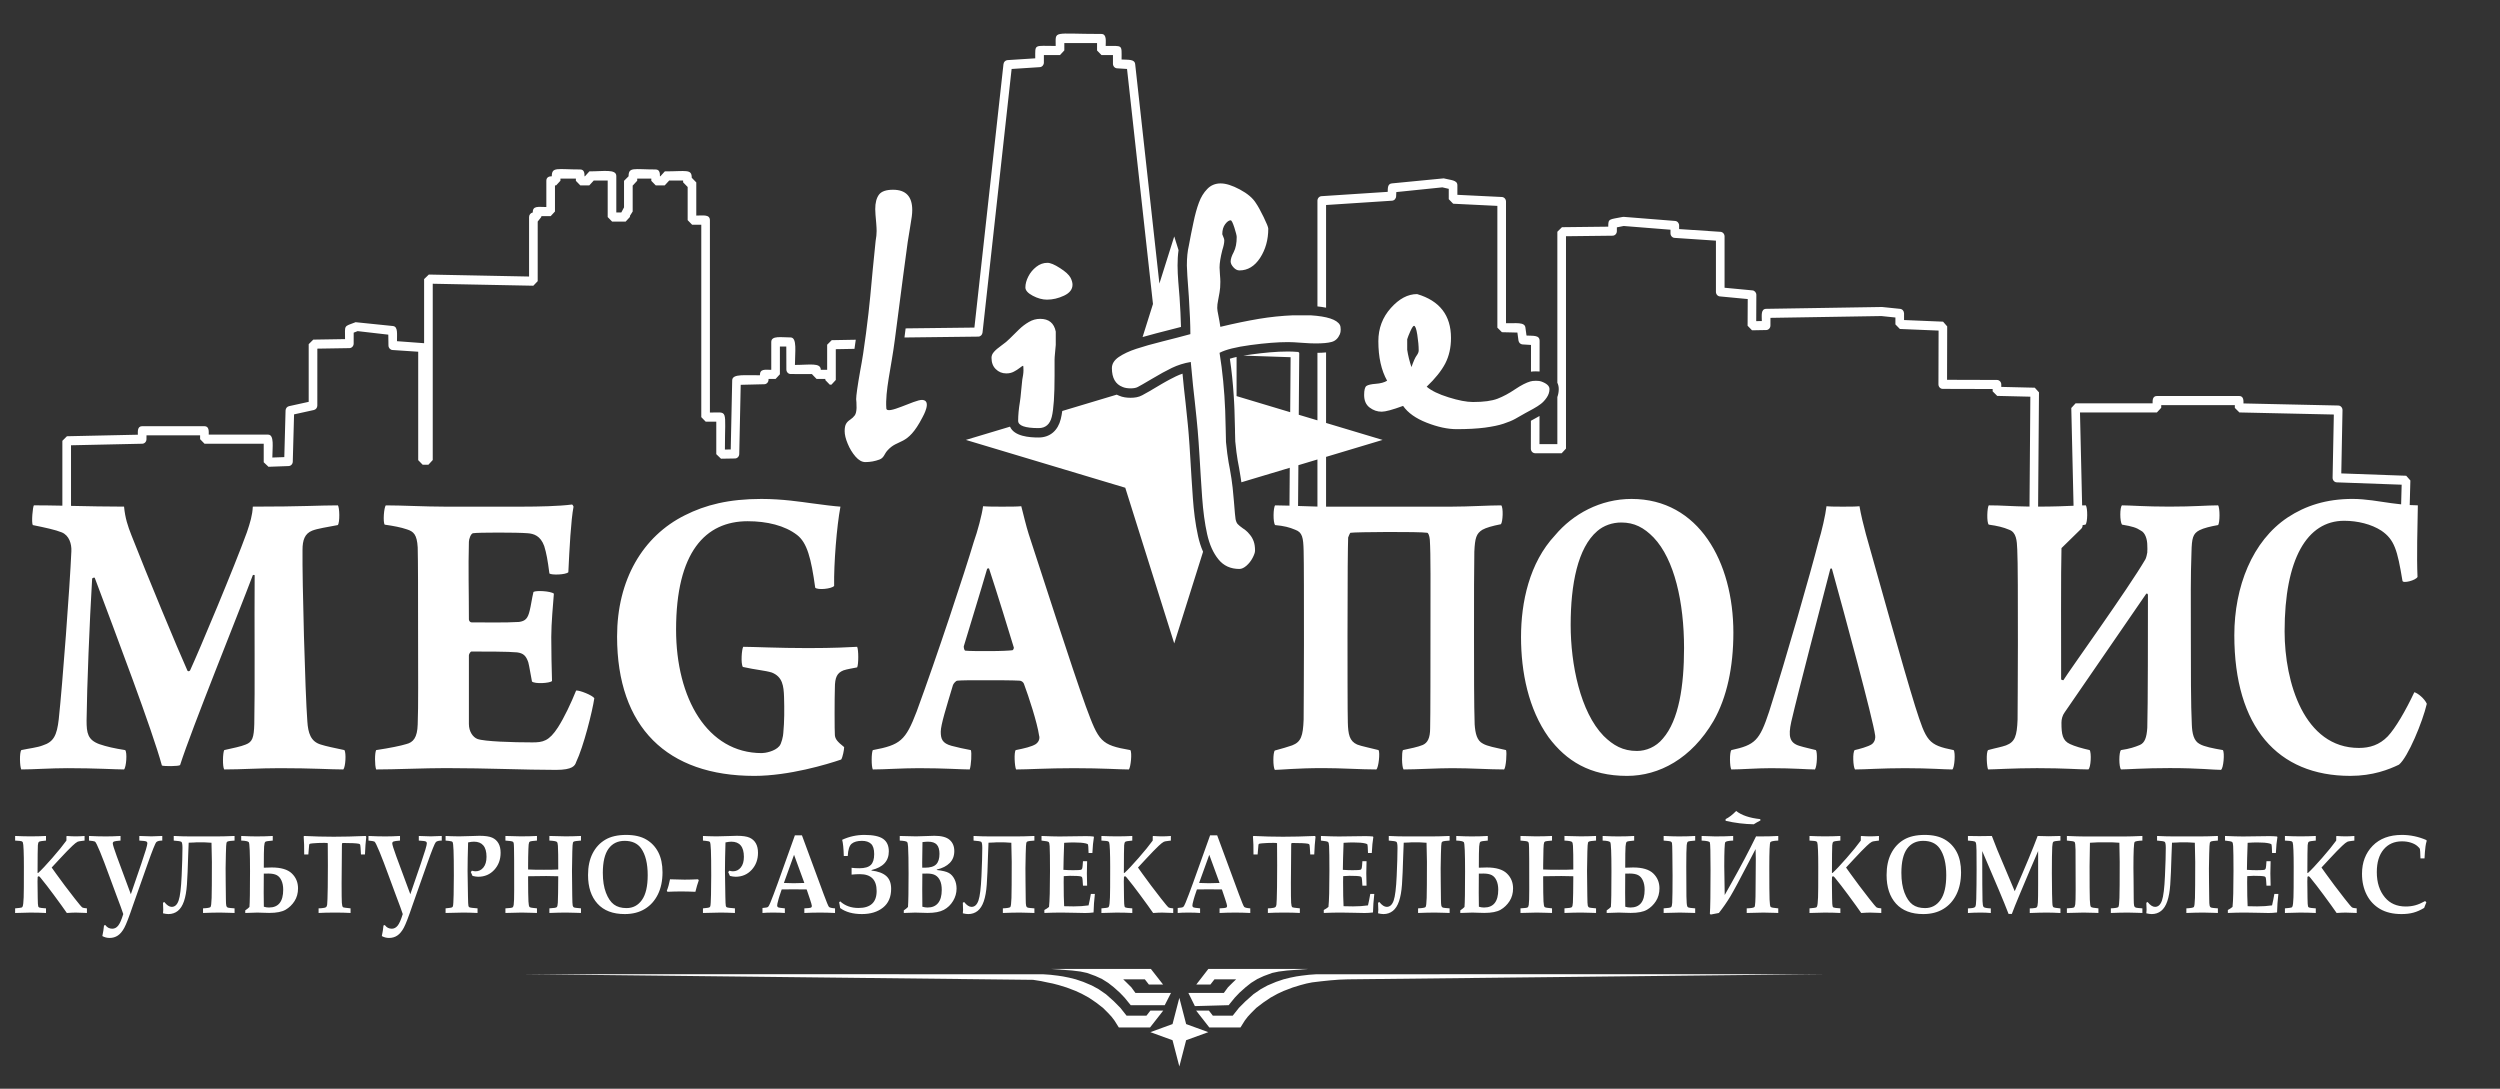 <?xml version="1.0" encoding="UTF-8"?> <!-- Creator: CorelDRAW 2020 (64-Bit) --> <svg xmlns="http://www.w3.org/2000/svg" xmlns:xlink="http://www.w3.org/1999/xlink" xmlns:xodm="http://www.corel.com/coreldraw/odm/2003" xml:space="preserve" width="62mm" height="27mm" style="shape-rendering:geometricPrecision; text-rendering:geometricPrecision; image-rendering:optimizeQuality; fill-rule:evenodd; clip-rule:evenodd" viewBox="0 0 6200 2700"><rect x="0" y="0" width="6200" height="2700" fill="#333333" stroke="none"/> <defs> <style type="text/css"> <![CDATA[ .fil0 {fill:white;fill-rule:nonzero} ]]> </style> </defs> <g id="Слой_x0020_1">  <path class="fil0" d="M81.29 1302.18c31.28,6.36 56.14,11.69 71.77,18.07 18.41,7.43 24.84,28.69 23.93,46.75 -3.68,86.12 -22.09,331.65 -31.3,416.69 -4.58,40.41 -12.87,56.34 -39.55,64.85 -12.88,5.3 -34.05,7.45 -53.36,11.67 -4.76,6.38 -3.85,40.41 0,48.02 29.43,0 73.6,-3.19 115,-3.19 69.01,0 119.63,3.19 139.86,3.19 5.53,-5.49 8.29,-42.68 2.77,-48.02 -26.69,-4.22 -46,-8.48 -64.41,-14.85 -28.52,-10.63 -31.29,-27.64 -31.29,-58.49 0.93,-83.97 7.37,-244.46 13.81,-351.83 0.92,-2.12 5.51,-3.18 6.43,-2.12 53.38,142.42 142.62,377.34 166.56,465.58 4.6,2.12 41.4,2.12 45.09,-1.06 28.52,-89.3 144.45,-375.25 180.34,-470.9 0.93,-1.06 3.69,-1.06 4.61,0 -0.92,117.99 0.92,286.99 -0.92,368.84 -0.92,34.02 -4.61,44.65 -21.16,51.02 -12.89,5.33 -30.38,8.51 -53.38,13.81 -3.68,6.38 -4.6,41.48 0,48.02 43.25,0 86.5,-3.19 138.04,-3.19 81.89,0 126.04,3.19 157.34,3.19 5.53,-6.54 7.37,-40.56 2.75,-48.02 -24.84,-5.3 -45.99,-9.55 -58.89,-13.81 -24.83,-7.45 -31.27,-28.68 -33.12,-57.41 -5.52,-72.26 -12.89,-349.7 -11.97,-425.17 0,-24.45 5.53,-40.39 23.95,-47.83 13.79,-5.33 35.88,-8.51 63.48,-13.81 5.51,-5.32 4.59,-45.72 0,-48.9 -45.1,0 -87.43,3.18 -210.73,3.18 -0.92,21.26 -6.43,39.34 -14.7,63.79 -30.39,83.97 -118.71,294.42 -140.8,342.28 -1.84,2.12 -3.69,3.18 -6.43,1.04 -23.94,-53.15 -100.3,-237.03 -138.96,-335.89 -9.2,-23.39 -15.64,-42.51 -18.41,-71.22 -43.3,0 -88.93,-0.98 -131.54,-1.87l0 -150.29 176.69 -3.85c5.81,-0.11 10.45,-5.16 10.45,-11.26l0.06 -9.63 132.95 0 0 9.63 10.99 11.3 146.77 0 0 45.93 11.84 11.23 49.92 -1.81c5.66,-0.16 10.19,-5.03 10.31,-10.96l3.2 -117.22 49.17 -10.83c5.04,-1.12 8.52,-5.82 8.52,-11.05l0.03 -141.13 79.55 -1.29c5.83,-0.08 10.54,-5.13 10.54,-11.26l0.04 -27.1 9.79 -3.81 76.05 8.76 0.42 27.01c0.09,5.95 4.52,10.74 10.04,11.08l63.72 4.24 0 268.9 11 11.29 14.35 0 10.71 -11.59 0 -437.2 249.43 4.9 10.84 -11.27 0.03 -147.85 9.01 -11.45 0 -1.94 23.11 0 10.7 -11.58 0 -64.71 2.84 0 10.7 -11.58 0 -5.29 38.31 0 0 5.57 10.97 11.3 22.25 0 10.7 -11.58 0 -0.56 34.96 0 0 90.65 10.98 11.29 33.53 0 10.69 -11.57 0 -2.72 6.78 -10.8 0 -64.71 0.55 0 10.69 -11.58 0 -5.29 34.95 0 0 5.57 10.99 11.3 22.26 0 10.69 -11.58 0 -0.56 34.95 0 0 4.53 10.96 11.29 0.31 0 0 82.52 11 11.3 22.8 0 0 477.23 10.98 11.3 26.21 0 0 80.54 11.69 11.27 34.72 -0.58c5.77,-0.07 10.42,-4.98 10.53,-11.03l3.63 -171.65 58.56 -1.43c5.81,-0.15 10.42,-5.18 10.42,-11.28l0.04 -1.85 17.48 0 10.69 -11.58 0 -68.75 15.88 0 0.17 56.89c0,6.21 4.75,11.26 10.65,11.26l53.32 0.03 0 0.86 10.96 11.29 21.71 0 0 2.84 10.98 11.29 4.23 0 10.72 -11.59 0 -76.33 46.33 -0.83c1.12,-7.53 2.2,-15.08 3.23,-22.61l-59.64 1.08 -11.33 11.28 0 62.28 -15.8 0c0,-18.41 -27.35,-12.15 -64.09,-12.15 -0.09,-30.75 6.09,-68.18 -10.83,-68.18 -22.85,0 -47.88,-5.12 -47.88,11.29l0 69.04c-15.27,0 -28.2,-3.25 -28.2,13.44 -34.73,0.87 -68.37,-4.61 -68.68,12.48l-3.64 171.55 -14.44 0.25c0,-103.28 9.49,-91.72 -37.2,-91.72l0 -476.95c0,-15.18 -17.51,-11.58 -33.79,-11.58l0 -82.23 -11.27 -11.6c0,-22.29 -13.43,-15.81 -66.77,-15.81l-10.98 12.15 -1.14 0c0,-5.9 0.29,-16.87 -10.7,-16.87 -54.03,0 -67.05,-6.9 -67.05,16.87l-11.28 11.29 0 65.8 -6.74 12.71 -12.41 0 0 -90.35c0,-17.93 -31.3,-11.6 -66.76,-11.6l-11 12.15 -1.12 0c0,-5.9 0.31,-16.87 -10.7,-16.87 -56.75,0 -70.42,-7.18 -70.42,16.87 -7.06,0 -13.52,2.51 -13.52,11.29l0 64.99c-19.79,0 -33.82,-3.92 -33.82,13.65 -5.11,0.87 -9,5.54 -9,11.17l0 147.55 -248.61 -4.9 -11.71 11.27 0 158.98 -67.27 -4.99c-0.25,-17.31 2.99,-36.13 -9.91,-37.61l-92.71 -9.5c-30.27,11.65 -26.19,5.79 -26.19,41.93l-78.78 1.28 -11.37 11.28 0 143.04 -48.89 10.75c-4.73,1.07 -8.35,5.43 -8.47,10.76l-3.13 115.55 -29.66 1.06c0,-25.51 5.53,-56.84 -10.71,-56.84l-147.05 0c0,-6.91 1.69,-20.93 -10.71,-20.93l-154.1 0c-12.66,0 -10.98,13.7 -10.98,21.17l-175.86 3.81 -11.32 11.28 0 160.92c-25.45,-0.5 -49.41,-0.87 -70.64,-0.87 -2.76,3.18 -6.45,42.52 -2.76,48.9zm2830.8 -715.86l10.69 34.03c-1.78,12.59 -2.42,25.43 -2.42,38.03 0,25.55 3.08,54.13 4.99,79.69 1.52,24.02 3,48.43 3.52,72.74 -13.46,3.57 -26.98,7.04 -40.5,10.44l-0.03 0 -0.78 0.21 -0.8 0.18 -0.78 0.21 -0.8 0.21 -0.8 0.2 -0.79 0.18 -0.8 0.21 -0.77 0.21 -0.84 0.2 -0.78 0.21 -0.79 0.19 -0.79 0.19 -0.8 0.21 -0.7 0.17 -0.7 0.18 -0.68 0.16 -0.7 0.19 -0.7 0.17 -0.7 0.18 -0.66 0.16 -0.73 0.2 -0.67 0.16 -2.08 0.54 -0.73 0.18 -0.67 0.16 -0.71 0.18 -0.15 0.05c-11.3,2.95 -22.61,5.98 -33.81,9.22l25.77 -81.98 -64.33 -582.87 -24.3 -1.57c-5.87,-0.04 -10.61,-5.09 -10.61,-11.3l0 -21.64 -28.48 0 -10.96 -11.28 0 -18.43 -81.17 0 0 18.11 -10.69 11.6 -40 0 -0.03 18.76c-0.01,5.9 -4.39,10.9 -10.05,11.24l-69.94 4.51 -72.17 653.77c-0.62,5.6 -5.08,9.96 -10.52,9.99l-183.06 2.17 2.89 -22.58 170.57 -2 72.1 -653.34c0.61,-5.57 4.97,-9.75 10.15,-9.99l68.64 -4.4c0,-36.36 -3.91,-30.72 50.72,-30.72 0,-39.4 -9.14,-29.71 113.25,-29.71 13.78,0 10.7,18.34 10.7,29.71 43.4,0 39.44,-4.18 39.44,33.61 16.64,1.08 32.29,-1.27 33.7,11.5l60.07 544.25 36.77 -116.85zm154.54 395.99l133.04 39.93 1.04 -136.38 -117.15 -3.92c7.55,-1.26 14.74,-2.28 20.71,-3.07 29.67,-3.99 60.31,-7.14 90.26,-7.14 8.39,0 16.96,0.54 25.42,1.15l2.17 2.46 -1.19 153.27 46.32 13.87 0 -167.46c6.95,-0.08 14.23,-0.3 21.39,-1.03l0 174.93 140.22 42.07 -140.22 42.07 0 123.4 312.92 0c40.51,0 90.55,-3.18 121.52,-3.18 5.56,5.3 3.99,41.45 -0.8,46.75 -21.44,4.26 -36.52,8.51 -46.05,13.83 -15.1,9.57 -18.26,20.2 -19.87,54.21 -0.8,37.22 -0.8,112.67 -0.8,210.47 0,79.73 0,173.26 1.61,217.92 1.59,22.31 5.55,40.39 20.63,47.82 11.13,6.38 29.4,9.56 57.21,15.93 2.37,6.38 0,42.53 -4.76,48.02 -36.55,0 -81.82,-3.19 -128.69,-3.19 -35.75,0 -89.75,3.19 -120.73,3.19 -4.77,-6.54 -4.77,-42.68 -1.59,-48.02 19.06,-4.22 36.53,-7.43 49.24,-12.73 11.93,-5.32 18.27,-17.01 18.27,-41.47 0.8,-21.24 0.8,-184.96 0.8,-233.85 0,-121.19 0.79,-197.71 -1.6,-233.86 -0.77,-9.56 -3.97,-17.01 -6.35,-17.01 -19.06,-3.18 -177.12,-2.12 -190.62,0 -0.8,0 -5.57,10.63 -5.57,11.71 -0.79,23.36 -1.59,87.15 -1.59,241.28 0,44.66 0,203.04 0.8,217.91 0.79,28.71 3.98,45.72 23.03,54.21 10.34,4.26 33.36,8.51 53.21,13.81 3.99,6.38 0,43.6 -5.54,48.02 -38.14,0 -86.58,-3.36 -131.85,-3.36 -66.74,0 -106.45,4.42 -119.95,4.42 -4.77,-7.6 -4.77,-42.7 0,-48 19.06,-5.3 30.97,-8.51 42.9,-12.75 22.23,-8.51 27,-23.4 28.57,-63.77 0,-22.34 0.8,-93.56 0.8,-188.16 0,-104.16 0,-203.02 -0.8,-230.66 -0.79,-32.95 -3.16,-45.7 -20.63,-52.09 -15.1,-6.38 -27.82,-9.57 -50.04,-11.68 -5.57,-6.41 -4.77,-43.6 0,-48.9 11.51,0 23.4,0.3 35.56,0.72l0.72 -93.92 -119.99 35.98c-0.57,-4.49 -1.23,-8.91 -1.99,-13.28 -1.27,-7.38 -2.63,-14.95 -3.71,-22.36 -1.13,-6.31 -2.27,-12.27 -3.42,-18.26 -1.07,-6.82 -2.12,-13.81 -3.13,-21 -1.21,-8.78 -2.08,-17.62 -2.93,-26.46 -0.22,-7.02 -0.44,-14.11 -0.56,-21.19l-0.03 -0.24 0 -0.43 -0.02 -3.5 0 -0.43 -0.01 -0.86 0 -0.45 0 -0.44 0 -0.43c-0.33,-16.5 -0.89,-32.97 -1.34,-49.2l-0.01 -0.59 -0.03 -0.59 -0.02 -0.56 -0.01 -0.27 0 -0.33 -0.03 -0.58 -0.02 -0.59 -0.04 -0.5 0 -0.08 -0.02 -0.58 -0.03 -0.6 -0.03 -0.59 0 -0.17 -0.03 -0.4 -0.01 -0.58 -0.03 -0.6 -0.03 -0.43 0 -0.15 -0.03 -0.59 -0.02 -0.58 -0.04 -0.58 0 -0.09 -0.02 -0.49 -0.03 -0.59 -0.01 -0.58 -0.04 -0.36 0 -0.23 -0.02 -0.57 -0.04 -0.6 -0.02 -0.58 -0.03 -0.03 -0.01 -0.54 -0.06 -1.18 -0.03 -0.28 0 -0.32 -0.02 -0.56 -0.04 -0.59 -0.03 -0.52 0 -0.07 -0.03 -0.57 -0.05 -0.6 -0.01 -0.58 -0.02 -0.19 0 -0.38 -0.04 -0.59 -0.04 -0.59 -0.02 -0.46 0 -0.1 -0.04 -0.6 -0.05 -0.58 -0.16 -2.74 0 -0.18 -0.02 -0.59 -0.04 -0.58 -0.05 -0.57 0 -0.06 -0.01 -0.54 -0.12 -1.48 0 -0.27 -0.04 -0.58 -0.02 -0.6 -0.13 -1.73 -0.03 -0.58 -0.03 -0.25 0 -0.33 -0.08 -1.17 -0.04 -0.5 0 -0.08 -0.05 -0.6 -0.04 -0.58c-1.99,-30.26 -4.99,-60.45 -9.48,-90.53 5.23,-1.65 10.91,-3.1 16.64,-4.39l-0.01 97.07zm200.62 157.17l-47.26 14.18 -0.8 101.16c15.7,0.63 31.79,1.24 48.06,1.51l0 -116.85zm-283.64 228.81l-71.52 227.38 -121.44 -386.08 -395.33 -118.6 109.5 -32.86c10.53,24.06 47.75,26.88 70.91,26.88 28.9,0 48.09,-17.85 54.97,-45.74 1.53,-6.19 2.76,-12.96 3.71,-20.02l135.05 -40.52c1.95,0.98 4.01,1.89 6.17,2.72 8.67,3.77 18.43,5.06 28.33,5.06 9.82,0 20.01,-1.41 28.72,-6.27 11.79,-6.11 23.8,-13.46 35.52,-20.4 4.34,-2.61 8.69,-5.21 13.09,-7.76l0.19 -0.09 0.12 -0.09 0.33 -0.17 0.28 -0.16 0.03 -0.02 0.33 -0.19 0.29 -0.17 0.11 -0.05 0.22 -0.12 0.31 -0.2 0.64 -0.34 0.3 -0.18 0 -0.03 0.31 -0.17 0.33 -0.17 0.12 -0.06 0.19 -0.14 0.33 -0.16 0.23 -0.12 0.06 -0.06 0.31 -0.17 0.64 -0.37 0.3 -0.16 0.19 -0.11 0.14 -0.07 0.31 -0.2 0.28 -0.13 0.05 -0.03 0.31 -0.18 0.32 -0.16 0.06 -0.05 0.24 -0.13 0.52 -0.3 0.12 -0.08 0.31 -0.16 0.3 -0.17 0.03 -0.03 0.31 -0.16 0.33 -0.18 0.12 -0.04 0.18 -0.12 0.32 -0.18 0.23 -0.11 0.08 -0.06 0.33 -0.19 0.31 -0.16 0.03 -0.02 0.3 -0.16 0.3 -0.17 0.15 -0.09 0.17 -0.1 0.32 -0.17 0.63 -0.34 0.33 -0.16 0.06 -0.05 0.24 -0.15 0.33 -0.16 0.16 -0.09 0.15 -0.09 0.32 -0.17 0.29 -0.16 0.04 0 0.31 -0.18 0.33 -0.16 0.62 -0.36 0.21 -0.11 0.11 -0.06 0.32 -0.18 0.32 -0.16 0.01 0 0.31 -0.16 0.33 -0.17 0.1 -0.09 0.21 -0.1 0.33 -0.17 0.24 -0.12 0.05 -0.04 0.33 -0.18 0.31 -0.16 0.33 -0.17 0.33 -0.16c4.84,-2.56 9.71,-5.03 14.63,-7.42 5.38,-2.56 10.83,-4.8 16.45,-6.69 2.27,24.26 4.69,48.52 7.65,72.71 1.97,18.17 3.92,36.43 5.66,54.75l0.04 0.56 0.11 1.06 0.29 3.27 0.11 1.09 0.31 3.27 0.1 1.12 0.08 1.06 0.1 1.09 0.11 1.12 0.1 1.06 0.09 1.03 0.07 1.01 0.11 1 0.07 1 0.09 1.03 0.08 1.02 0.1 1 0.07 0.72c1.59,18.99 2.72,38.08 3.88,57.11 1.86,33.7 4.19,67.41 6.45,101.13 2.24,31.65 6.02,63.66 12.87,94.58 2.92,13.25 6.95,26.34 12.42,38.73zm283.64 -608.39l0 -262.12c0,-6.21 4.74,-11.26 10.61,-11.3l163.65 -10.69c0.35,-8.06 -0.84,-20.02 10.41,-20.99l128.48 -12.47c17.34,4.51 33.86,3.95 33.9,16.96l0 23.87 110.33 5.38c5.73,0.27 10.22,5.29 10.25,11.26l0 301.76c24.47,0.56 46.18,-3.44 48.11,10.57l2.73 20.03c17.04,1.03 32.51,-1.52 32.51,13.25l-0.09 75.94c-3.09,-0.3 -6.23,-0.39 -9.26,-0.39 -4.01,0 -8.08,0.19 -12.06,0.79l0.07 -66.31 -20.89 -1.25c-5.06,-0.21 -9.44,-4.21 -10.19,-9.71l-2.67 -19.71 -38.36 -0.91 -11.31 -11.29 0 -301.99 -109.63 -5.35 -10.93 -11.29 0 -25.62 -15.87 -3.71 -114.19 11.72 -0.46 10.31c-0.12,5.83 -4.45,10.71 -10.04,11.07l-163.71 10.69 0 254.66c-7.25,-1.46 -14.53,-2.45 -21.39,-3.16zm550.72 271.79l-0.1 69.83 44.35 0 0 -116.85c2.26,-6.27 3.47,-12.92 3.47,-19.8 0,-5.9 -1.26,-11.11 -3.47,-15.69l0 -374.43 11.42 -11.29 114.79 -1.32c0,-20.64 1.99,-17.37 35.79,-24.13 0.93,-0.2 1.85,-0.23 2.76,-0.17l127.32 10.11c5.63,0.43 9.91,5.41 9.93,11.27l0 8.89 102.64 6.84c5.66,0.37 10.03,5.37 10.04,11.27l0 127.39 69.09 6.54c5.58,0.49 9.76,5.47 9.74,11.27l-0.32 65.01 13.9 -0.23c0,-13.56 -3.04,-30.42 11.38,-30.29l286.75 -4.55 44.88 4.63c5.53,0.55 9.66,5.46 9.71,11.23l0 16.5 96.76 4.03 10.23 11.73 -0.35 132.46 123.8 0.36c5.9,0 10.65,5.06 10.7,11.27l0 5.97 83.04 2 10.45 11.51 -2.19 283.41c38.48,-0.01 67.04,-1.22 87.91,-2.15l-5.61 -242.44 10.65 -11.57 191 0c0,-6.3 -0.87,-18.21 10.99,-18.21l203.69 0c11.78,0 10.69,12.6 10.69,18.47l235.17 5.16c5.87,0.12 10.53,5.29 10.43,11.5l-3.02 156.88 161.02 5.79 10.33 11.71 -1.64 60.95c7.47,0.48 14.35,0.73 20.16,0.73 -0.8,52.08 -3.16,126.5 -0.8,177.5 -3.97,8.51 -36.53,17.01 -37.34,9.59 -12.7,-76.55 -19.83,-102.07 -52.41,-124.38 -24.63,-15.96 -58.77,-24.44 -92.14,-24.44 -92.13,0 -147.74,94.59 -147.74,274.24 0,126.49 48.45,289.12 184.27,289.12 27.01,0 50.84,-7.43 71.51,-28.69 19.04,-20.21 44.48,-63.79 65.92,-109.49 8.73,2.13 25.4,15.93 30.97,28.69 -10.32,44.65 -46.84,132.88 -69.08,150.94 -24.63,11.87 -64.38,27.82 -120.76,27.82 -180.3,0 -287.53,-121.35 -287.53,-348.84 0,-120.12 44.46,-233.83 132.65,-292.3 43.68,-28.71 95.31,-45.72 160.45,-45.72 33.34,0 65.92,6.37 96.92,10.63 7.75,1.08 15.79,2.03 23.68,2.84l1.29 -48.75 -160.94 -5.8c-5.83,-0.18 -10.43,-5.3 -10.33,-11.46l3.05 -156.75 -234.18 -5.14 -11.32 -11.28 0 -6.93 -182.54 0 0 6.64 -10.73 11.59 -190.77 0 5.33 230.53c3.37,-0.1 6.4,-0.16 9.12,-0.16 4.76,6.38 4.76,42.49 -0.8,47.82 -2.41,0.33 -4.8,0.75 -7.17,1.24 0.23,3.26 -0.93,6.62 -3.36,9.01l-48.93 47.93 -0.11 3.49c-1.58,43.57 -0.81,246.6 -0.81,320.99 0.81,4.25 3.97,2.15 5.57,3.21 14.3,-23.4 161.26,-227.49 203.33,-299.76 1.61,-2.13 4.77,-14.88 4.77,-17.02 0,-13.83 0.81,-1.04 0,-18.05 0,-13.84 -4.77,-30.85 -15.86,-36.15 -11.15,-7.45 -21.46,-10.63 -46.88,-14.89 -5.57,-7.45 -5.57,-43.58 0,-47.82 19.87,0 57.2,3.18 117.55,3.18 61.18,0 93.73,-3.18 120.73,-3.18 4.76,5.3 4.76,43.57 0,48.9 -18.25,3.18 -35.74,7.44 -46.05,12.74 -16.68,8.51 -19.07,20.2 -19.87,54.23 -2.37,63.77 -1.59,111.59 -1.59,209.39 0,79.73 0,173.26 2.39,217.92 0.77,22.31 4.77,41.45 19.85,48.9 11.12,6.37 32.56,10.63 57.19,14.85 4.77,6.38 1.58,45.9 -4.76,49.08 -19.07,0 -53.21,-4.42 -127.09,-4.42 -64.34,0 -106.45,3.36 -120.72,3.36 -5.58,-5.49 -5.58,-43.76 0,-48.02 21.43,-3.18 34.14,-7.43 46.84,-12.73 11.93,-5.32 16.7,-18.08 18.27,-42.53 1.61,-47.82 1.61,-260.42 1.61,-329.52 0,-2.12 -2.41,-5.32 -4.77,-2.12l-201.77 293.38c-5.54,7.45 -7.93,17 -7.93,25.5 0,28.71 2.39,44.66 21.43,53.17 11.13,5.3 29.41,10.63 48.47,14.85 4.75,6.38 3.18,43.6 -3.17,48.02 -24.63,0 -58.8,-3.19 -127.11,-3.19 -57.97,0 -106.42,3.19 -121.53,3.19 -3.16,-5.49 -5.56,-42.68 0,-48.02 19.08,-5.3 32.58,-7.43 44.48,-11.67 22.24,-8.51 27.01,-23.4 28.6,-63.77 0,-22.34 0.8,-93.56 0.8,-188.16 0,-104.16 0,-205.16 -1.59,-233.84 -0.8,-22.34 -2.37,-42.52 -19.85,-48.91 -15.09,-6.38 -28.59,-9.57 -50.84,-12.76 -5.57,-5.33 -3.96,-42.52 0,-47.82 33.55,0 54.81,2.48 101.06,3.06l2.09 -272.54 -82.2 -1.95 -11.29 -11.29 0 -5.78 -123.8 -0.34c-5.87,0 -10.65,-5.06 -10.65,-11.27l0.37 -133.31 -96.02 -4 -11.05 -11.3 0 -17.13 -34.84 -3.6 -275.06 4.47 -0.04 18.97c0,6.13 -4.67,11.17 -10.48,11.26l-35.22 0.63 -10.95 -11.32 0.34 -66.17 -68.22 -6.47c-5.87,-0.01 -10.64,-5.08 -10.64,-11.29l0 -127.07 -102.14 -6.84c-5.84,-0.08 -10.56,-5.12 -10.56,-11.31l0 -8.98 -116.08 -9.23 -16.89 3.37 -0.05 9.44c-0.01,6.17 -4.73,11.23 -10.57,11.26l-115.59 1.34 0 526.64 -10.73 11.58 -65.72 -0.04c-5.87,0 -10.67,-5.03 -10.67,-11.25l0.11 -69.28c5.52,-2.86 11.09,-5.98 16.77,-9.28l4.57 -2.57zm-893.23 1442.94l16.88 65.08 55 20.01 -55 19.99 -16.88 65.1 -16.89 -65.1 -54.97 -19.99 54.97 -20.01 16.89 -65.08zm-36.19 18.19l-84.43 0 -15.15 -18.62 -11.8 -12.35 -14.99 -13.42 -13.8 -10.83 -15.51 -9.75 -16.16 -7.36 -20.73 -7.59 -16.18 -3.47 -21.05 -2.6 -52.07 -3.9 31.69 0 215.79 0 30.32 38.78 -35.21 0 -10.1 -12.99 -53.56 0 8.25 8.01 11.79 11.7 10.28 14.06 88.12 0 -15.5 30.33zm-3.71 13.43l-32.7 41.81 -77.49 0 -10.61 -16.9 -7.24 -9.53 -8.58 -9.31 -12.83 -12.77 -16.84 -13.01 -18.19 -12.34 -17.87 -9.75 -14.99 -6.93 -22.08 -8.45 -19.7 -6.06 -14.99 -3.9 -13.98 -2.81 -15.15 -3.25 -19.38 -3.05 -1257.6 -14.08 1201.31 0.22 56.29 0 24.43 0 18.35 1.3 18.38 2.18 12.8 1.93 15.16 3.05 16.5 4.12 18.53 6.28 21.06 8.87 16.84 9.11 18.54 12.77 19.71 17.55 15.84 16.01 15.5 19.52 49.37 0 9.77 -12.58 31.84 0 0 0zm78.46 -11.11l83.77 -2.32 15.16 -18.62 11.78 -12.35 15 -13.42 13.64 -10.83 15.68 -9.75 16 -7.36 20.56 -7.59 16.34 -3.47 20.89 -2.6 52.24 -3.9 -31.68 0 -215.99 0 -29.98 38.78 35.04 0 10.11 -12.99 53.74 0 -8.42 8.01 -11.78 11.7 -10.3 14.06 -87.94 0 16.14 32.65zm3.06 11.11l32.7 41.81 77.33 0 10.59 -16.9 7.26 -9.53 8.59 -9.31 12.79 -12.77 17.03 -13.01 18.18 -12.34 17.7 -9.75 15 -6.93 22.07 -8.45 19.71 -6.06 14.83 -3.9 13.96 -2.81c29.61,-3.66 60.83,-7.24 88.41,-7.55l1177.06 -12.83 -1230.93 0.22 -24.08 0 -18.36 1.3 -18.36 2.18 -12.97 1.93 -15.19 3.05 -16.5 4.12 -18.51 6.28 -21.07 8.87 -16.69 9.11 -18.52 12.77 -19.7 17.55 -16 16.01 -15.51 19.52 -49.37 0 -9.76 -12.58 -31.69 0 0 0zm177.97 -242.07l0 -11.47c4.51,0 9.25,-0.43 14.21,-1.36 2.29,-0.45 3.91,-1.21 4.89,-2.23 0.95,-1.06 1.68,-2.97 2.14,-5.8 0.57,-3.92 1.04,-18.2 1.44,-43.02 0.21,-17.56 0.33,-35.55 0.33,-53.89 0,-36.01 -0.08,-54.36 -0.27,-55.06 -0.22,-0.66 -3.01,-1.03 -8.44,-1.03 -11.05,0 -20.54,0.37 -28.54,1.13 -4.6,0.41 -7.2,0.88 -7.81,1.33 -0.58,0.48 -1.07,1.26 -1.35,2.38 -0.33,1.16 -1.03,9.1 -2.05,23.89l-10.27 0c0.16,-17.34 -0.28,-32.24 -1.31,-44.75l1.31 -1.11c25.08,1.26 49.49,1.9 73.21,1.9 23.64,0 50.09,-0.64 79.41,-1.9l1.28 2.18c-1.48,12.44 -2.55,27 -3.21,43.68l-9.89 0c-0.75,-15.16 -1.44,-23.33 -2.17,-24.64 -0.52,-0.97 -1.83,-1.67 -3.79,-2.03 -6.39,-1.18 -19.03,-1.78 -37.99,-1.78 -1.6,0 -2.55,0.3 -2.85,0.85 -0.33,0.6 -0.49,3.02 -0.49,7.2l-0.73 91.47c0,26.49 0.21,42.74 0.61,48.79 0.42,6.02 1.35,9.71 2.84,10.96 1.07,0.78 7.31,1.76 18.76,2.84l0 11.47c-11.69,-0.66 -24.14,-0.99 -37.24,-0.99 -17.3,0 -31.29,0.33 -42.03,0.99zm138.62 0l0 -7.4c4.24,-2.18 8.1,-4.68 11.59,-7.61 1.61,-14.13 2.39,-43.91 2.39,-89.29 0,-30.95 -0.29,-51.42 -0.81,-61.53 -0.26,-5.34 -1.07,-8.7 -2.44,-10.11 -1.44,-1.4 -7.35,-2.61 -17.78,-3.61l0 -11.44c18.81,0.82 33.68,1.26 44.55,1.26l65.77 -0.86c6.94,0 13.23,0.33 18.77,0.93l0.86 1.55c-1.75,9.89 -3.03,23.04 -3.82,39.44l-9.43 0c-0.42,-13.25 -0.85,-20.32 -1.38,-21.22 -0.52,-0.91 -2.32,-1.78 -5.41,-2.57 -6.61,-1.67 -16.72,-2.48 -30.35,-2.48 -6.69,0 -14.51,0.33 -23.42,0.93 -1.02,28.07 -1.65,50.38 -1.81,67.01 8.51,0.6 16.56,0.92 24.02,0.92 11.1,0 17.73,-0.4 19.97,-1.2 1.35,-0.56 2.27,-1.86 2.85,-3.95 0.49,-1.62 1.01,-7.34 1.67,-17.15l10.28 0c-0.42,15.33 -0.63,25.34 -0.63,29.93l0.63 30.66 -10.28 0c-0.57,-11.89 -1.27,-18.77 -2.16,-20.58 -0.5,-1.07 -1.54,-1.85 -3.22,-2.33 -3.98,-0.97 -12.91,-1.47 -26.86,-1.47 -4.4,0 -9.5,0.26 -15.41,0.82 -0.16,4.79 -0.24,9.72 -0.24,14.67 0,25.98 0.4,45.92 1.19,59.91l23.62 0.43c13.51,0 25.76,-0.85 36.94,-2.48 2,-8.31 3.87,-17.84 5.7,-28.43l9.94 0c-1.81,15.98 -2.93,31.31 -3.25,45.99 -7.22,0.93 -14.18,1.35 -20.86,1.35 -4.4,0 -13.05,-0.12 -25.93,-0.53 -12.03,-0.36 -23.07,-0.55 -33.19,-0.55 -13.34,0 -27.3,0.33 -42.06,0.99zm254.84 -174.13l-15.03 -0.93c-1.36,-0.1 -3.09,-0.15 -5.26,-0.15l-16.7 0 -6.32 0.42c-6.61,0.18 -11.05,0.38 -13.26,0.51 -0.33,4.28 -0.73,14.6 -1.22,30.95 -0.86,31.64 -1.93,55.89 -3.09,72.7 -1.19,16.86 -3.66,30.73 -7.36,41.54 -3.69,10.84 -8.84,18.87 -15.4,24.04 -6.57,5.14 -14.25,7.75 -23.12,7.75 -3.98,0 -8.47,-0.66 -13.47,-1.91 0.4,-3.06 0.61,-5.99 0.61,-8.68 0,-4.94 -0.21,-10.79 -0.61,-17.56l3.21 -1.77c6.35,8.04 12.52,12.06 18.39,12.06 7.81,0 13.52,-5.24 17.16,-15.78 3.62,-10.51 6.1,-30.76 7.46,-60.79 1.33,-29.95 2.03,-53.08 2.03,-69.31 0,-8.63 -0.82,-13.69 -2.45,-15.18 -1.63,-1.49 -8.02,-2.61 -19.2,-3.33l0 -11.44c14.76,0.73 28.47,1.11 41.08,1.11l66.18 0c11.08,0 25.59,-0.38 43.61,-1.11l0 11.44c-9.65,0.63 -15.27,1.33 -16.8,2.03 -1.54,0.73 -2.63,1.9 -3.21,3.48 -0.64,1.58 -1.14,10.79 -1.56,27.65 -0.44,16.81 -0.65,28.7 -0.65,35.72 0,1.43 0.09,12.18 0.21,32.23l0.49 43.45c0.09,8.89 0.37,14.31 0.87,16.31 0.55,2.01 1.15,3.34 1.89,4.04 0.7,0.66 1.84,1.21 3.4,1.63 1.53,0.4 6.67,0.93 15.36,1.54l0 11.47c-1.93,0 -6.32,-0.14 -13.17,-0.44 -9.94,-0.36 -17.53,-0.55 -22.78,-0.55 -12.27,0 -26.38,0.33 -42.28,0.99l0 -11.47c10.87,-0.51 17.08,-1.63 18.51,-3.26 1.44,-1.61 2.38,-9.16 2.81,-22.53 0.4,-13.38 0.65,-43.18 0.65,-89.36l-0.98 -47.51zm83.73 174.13l0 -6.41c4.77,-3.3 8.23,-6.09 10.4,-8.45 0.98,-9.53 1.43,-38.99 1.43,-88.33 0,-45.9 -1.03,-70.06 -3.03,-72.34 -2.05,-2.32 -8.31,-3.66 -18.82,-4.02l0 -11.44c15.45,0.73 28.1,1.11 37.98,1.11 14.56,0 27.96,-0.38 40.24,-1.11l0 11.44c-10.89,0.82 -17.09,1.84 -18.5,3.13 -1.43,1.26 -2.42,5.13 -2.94,11.62 -0.49,6.5 -0.79,23.98 -0.79,52.5 2.75,0 6.17,-0.09 10.28,-0.27 4.07,-0.18 7.18,-0.28 9.35,-0.28 22.96,0 39.6,4.92 49.87,14.78 10.27,9.84 15.41,22.2 15.41,37.07 0,11.98 -2.89,22.49 -8.72,31.6 -5.78,9.04 -13.21,16.2 -22.21,21.41 -8.96,5.19 -22.47,7.85 -40.47,7.85 -3.53,0 -8.78,-0.15 -15.74,-0.42 -6.31,-0.28 -10.84,-0.43 -13.62,-0.43 -7.01,0 -17.04,0.33 -30.12,0.99zm46.1 -15.52c4.15,1.36 8.41,1.99 12.81,1.99 23.46,0 35.21,-14.72 35.21,-44.23 0,-8.85 -1.44,-16.48 -4.32,-22.75 -2.84,-6.32 -6.82,-10.78 -11.87,-13.4 -5.05,-2.53 -11.77,-3.86 -20.13,-3.86l-11.83 0.15c-0.16,6 -0.24,21.93 -0.24,47.76 0,16.92 0.12,28.35 0.37,34.34zm103.17 15.52l0 -11.47c10.43,-0.51 16.34,-1.32 17.74,-2.39 1.37,-1 2.32,-3.21 2.81,-6.45 0.81,-4.96 1.18,-17.56 1.18,-37.72l-0.13 -74.43c-0.07,-25.14 -0.44,-38.83 -1.19,-41.12 -0.4,-1.36 -1.05,-2.42 -2.02,-3.1 -1.59,-1.21 -7.71,-2.15 -18.39,-2.87l0 -11.44c15.94,0.64 28.54,0.97 37.87,0.97 14.71,0 28.17,-0.33 40.35,-0.97l0 11.44c-9.79,0.72 -15.57,1.51 -17.31,2.43 -1.02,0.57 -1.81,1.36 -2.26,2.48 -0.81,1.72 -1.39,6.96 -1.67,15.78 -0.47,13.07 -0.72,26.3 -0.72,39.74l0 11.28c8.26,0.47 21.4,0.7 39.4,0.7 15.99,0 27.77,-0.23 35.36,-0.7 0.06,-29.5 -0.21,-49.06 -0.86,-58.77 -0.28,-5.19 -1.14,-8.36 -2.5,-9.58 -1.82,-1.7 -8.03,-2.81 -18.61,-3.36l0 -11.44c19.8,0.64 33.2,0.97 40.22,0.97 12.03,0 24.75,-0.33 38.12,-0.97l0 11.44c-10.19,0.72 -16.15,1.55 -17.8,2.58 -0.97,0.55 -1.68,1.35 -2.14,2.47 -0.73,1.89 -1.26,9.3 -1.59,22.17 -0.53,19.77 -0.82,35.82 -0.82,48.03l0.7 61.79c0.16,13.97 0.52,22.01 1.1,24.11 0.58,2.09 1.47,3.58 2.75,4.42 1.25,0.88 7.19,1.7 17.8,2.51l0 11.47 -13.24 -0.44c-10.01,-0.36 -17.78,-0.55 -23.46,-0.55 -11.78,0 -25.67,0.33 -41.64,0.99l0 -11.47c10.68,-0.51 16.73,-1.51 18.2,-2.94 1.48,-1.38 2.37,-5.06 2.7,-11.04 0.54,-10.28 0.91,-32.16 1.07,-65.62 -8.94,-0.36 -18.85,-0.55 -29.77,-0.55 -17.09,0 -32.12,0.19 -44.99,0.55l0 8.97c0,23.79 0.27,41.6 0.8,53.49 0.41,7.99 1.39,12.63 2.9,13.97 1.52,1.3 7.58,2.36 18.26,3.17l0 11.47 -14.1 -0.44c-8.88,-0.36 -16.88,-0.55 -23.87,-0.55l-40.25 0.99zm213.76 0l0 -6.41c4.75,-3.3 8.24,-6.09 10.38,-8.45 0.98,-9.53 1.44,-38.99 1.44,-88.33 0,-45.9 -1.02,-70.06 -3.03,-72.34 -2.03,-2.32 -8.3,-3.66 -18.82,-4.02l0 -11.44c15.44,0.73 28.12,1.11 37.99,1.11 14.54,0 27.96,-0.38 40.22,-1.11l0 11.44c-10.88,0.82 -17.06,1.84 -18.5,3.13 -1.43,1.26 -2.41,5.13 -2.91,11.62 -0.52,6.5 -0.79,23.98 -0.79,52.5 2.72,0 6.17,-0.09 10.27,-0.27 4.08,-0.18 7.19,-0.28 9.33,-0.28 22.99,0 39.63,4.92 49.9,14.78 10.27,9.84 15.41,22.2 15.41,37.07 0,11.98 -2.92,22.49 -8.74,31.6 -5.79,9.04 -13.19,16.2 -22.21,21.41 -8.97,5.19 -22.45,7.85 -40.47,7.85 -3.51,0 -8.77,-0.15 -15.73,-0.42 -6.33,-0.28 -10.85,-0.43 -13.61,-0.43 -7.01,0 -17.04,0.33 -30.13,0.99zm46.1 -15.52c4.16,1.36 8.39,1.99 12.79,1.99 23.49,0 35.23,-14.72 35.23,-44.23 0,-8.85 -1.43,-16.48 -4.34,-22.75 -2.84,-6.32 -6.79,-10.78 -11.86,-13.4 -5.03,-2.53 -11.76,-3.86 -20.13,-3.86l-11.81 0.15c-0.16,6 -0.24,21.93 -0.24,47.76 0,16.92 0.11,28.35 0.36,34.34zm95.19 15.52l0 -11.47c10.96,-0.61 17.17,-1.69 18.61,-3.12 1.43,-1.45 2.33,-5.02 2.62,-10.74 0.56,-11.99 0.86,-34.31 0.86,-66.99 0,-12.5 -0.17,-30.66 -0.49,-54.44 -0.17,-16.23 -0.46,-25.15 -0.95,-26.73 -0.49,-1.63 -1.31,-2.73 -2.51,-3.48 -1.76,-1.03 -7.8,-1.86 -18.14,-2.58l0 -11.44c16.38,0.73 28.92,1.11 37.61,1.11 14.96,0 28.48,-0.38 40.59,-1.11l0 11.44c-10.84,0.72 -16.97,1.7 -18.33,2.91 -1.38,1.25 -2.29,4.09 -2.71,8.5 -0.68,8.73 -1.05,26.39 -1.05,52.96 0,35.4 0.12,60.03 0.37,73.95 0.24,13.95 0.94,22.23 2.13,24.89 0.49,1.15 1.51,2.08 3.04,2.78 1.56,0.68 7.06,1.39 16.55,2.09l0 11.47 -14.1 -0.44c-8.91,-0.36 -16.88,-0.55 -23.89,-0.55l-40.21 0.99zm284.22 -190.99l0 11.44c-11.25,0.45 -17.78,1.75 -19.55,3.88 -1.77,2.14 -2.66,22.71 -2.66,61.85 0,42.74 0.19,69.49 0.65,80.33 0.4,10.78 1.31,16.94 2.68,18.43 1.35,1.5 7.63,2.71 18.88,3.59l0 11.47c-0.25,0 -2.62,-0.09 -7.06,-0.29 -13.38,-0.45 -23.31,-0.7 -29.74,-0.7 -4.29,0 -18.11,0.33 -41.41,0.99l0 -11.47c11.1,-0.33 17.55,-1.51 19.3,-3.44 1.77,-1.97 2.65,-16.46 2.65,-43.48l0.58 -76.11c0,-4.29 -0.21,-12.26 -0.58,-23.98l-15.53 29.83c-22.79,44.09 -38.45,73.27 -46.99,87.53 -8.56,14.21 -18.07,27.92 -28.5,41.12 -10.51,1.82 -17.27,3.1 -20.29,3.91l-2.03 -2.02c1.12,-14.17 1.66,-50.32 1.66,-108.47 0,-43.12 -0.58,-65.92 -1.72,-68.43 -1.13,-2.47 -7.94,-3.99 -20.37,-4.54l0 -11.44c16.95,0.73 28.33,1.11 34.03,1.11 16.97,0 31.71,-0.38 44.19,-1.11l0 11.44c-11.29,0.45 -17.82,1.75 -19.51,3.93 -1.72,2.19 -2.58,22.33 -2.58,60.44 0,7.07 0.37,30.62 1.11,70.62l15.15 -26.95c24.32,-43.24 45.2,-82.78 62.57,-118.51l10.51 0.14c17.04,0 31.87,-0.38 44.56,-1.11zm-44.11 -38.54c-7.15,3.74 -12.69,6.9 -16.6,9.55 -23.07,-0.39 -46.33,-3.21 -69.85,-8.56l0 -4.23c8.53,-4.18 17.23,-10.92 26.16,-20.17 13.71,10.74 33.59,17.44 59.73,20.17l0.56 3.24zm121.59 229.53l0 -11.47c9.7,-0.81 15.18,-1.54 16.34,-2.14 0.91,-0.47 1.51,-1.07 1.93,-1.8 0.82,-1.26 1.43,-3.96 1.92,-8.16 0.87,-7.19 1.35,-20.44 1.42,-39.76l0.11 -51.3c0,-16.34 -0.18,-30.01 -0.66,-40.97 -0.43,-10.96 -1.04,-17.38 -1.81,-19.19 -0.49,-1.21 -1.31,-2.09 -2.42,-2.73 -1.65,-0.88 -7.29,-1.58 -16.83,-2.03l0 -11.44c14.36,0.64 27.13,0.97 38.31,0.97 13.46,0 26.21,-0.33 38.24,-0.97l0 11.44c-10.02,0.82 -15.82,1.81 -17.36,3 -1.55,1.16 -2.48,4.05 -2.81,8.54 -0.4,5.72 -0.66,28.62 -0.73,68.62l1.66 0c8.03,-7.33 19.65,-19.7 34.77,-36.97 15.14,-17.29 26.82,-31.68 35.11,-43.19l0.11 -5.02 -0.11 -5.09 1.07 -1.33c8.67,0.64 16.09,0.97 22.19,0.97 6.48,0 13.7,-0.33 21.78,-0.97l0 11.44 -6.8 0.82c-5.43,0.61 -8.95,1.28 -10.52,2.05 -3.2,1.62 -7.47,4.95 -12.81,10.07 -7.93,7.53 -18,17.85 -30.2,31.03l-21.25 22.86 10.98 15.38c12.96,18.13 28.44,38.75 46.46,61.78 10.35,13.25 16.56,20.55 18.63,21.95 1.43,0.88 5.21,1.63 11.32,2.14l0 11.47 -6.3 -0.29 -21.29 -0.7c-5.69,0 -13.12,0.33 -22.19,0.99 -6.45,-9.47 -17.34,-24.57 -32.7,-45.34 -11.5,-15.63 -22.42,-29.78 -32.85,-42.47 -1.35,-1.63 -2.34,-2.6 -2.87,-2.89 -0.49,-0.18 -0.98,-0.28 -1.41,-0.28 -1.23,0 -2.05,0.57 -2.54,1.69 -0.24,0.7 -0.37,4.31 -0.37,10.85l0.49 41.27c0.16,12.02 0.62,18.99 1.3,20.83 0.51,1.23 1.28,2.18 2.41,2.73 1.59,0.78 7.22,1.53 16.83,2.14l0 11.47c-11.76,-0.66 -24.81,-0.99 -39.16,-0.99 -7.26,0 -19.7,0.33 -37.39,0.99zm282.08 2.7c-29.38,0 -51.88,-8.6 -67.48,-25.79 -15.58,-17.18 -23.41,-40.85 -23.41,-71 0,-21.03 3.77,-38.92 11.36,-53.7 7.54,-14.72 18.05,-26.07 31.47,-33.97 13.4,-7.9 30.65,-11.84 51.76,-11.84 20.31,0 36.89,3.81 49.77,11.39 12.94,7.57 22.84,18.11 29.82,31.58 6.95,13.47 10.47,30.03 10.47,49.62 0,21.23 -3.85,39.59 -11.5,55.06 -7.63,15.49 -18.39,27.45 -32.28,35.91 -13.91,8.5 -30.59,12.74 -49.98,12.74zm4.52 -14.83c16.01,0 28.79,-6.75 38.28,-20.22 9.53,-13.46 14.25,-33.96 14.25,-61.45 0,-28.86 -5.45,-51.01 -16.34,-66.43 -8.84,-12.42 -22.43,-18.65 -40.83,-18.65 -17.22,0 -30.53,6.53 -39.96,19.47 -9.41,12.96 -14.13,32.94 -14.13,59.89 0,19.41 2.57,35.86 7.75,49.35 5.17,13.46 11.79,23.17 19.76,29.11 7.98,5.95 18.43,8.93 31.22,8.93zm106.3 12.22l0 -11.41 7.14 -0.52c5.83,-0.39 9.45,-1.54 10.92,-3.45 1.52,-1.9 2.38,-8.31 2.59,-19.34 0.55,-22.38 0.83,-46.69 0.83,-72.8 0,-13.87 -0.07,-29.67 -0.22,-47.37 -0.18,-10.7 -0.76,-17.26 -1.68,-19.55 -0.49,-1.21 -1.35,-2.14 -2.62,-2.9 -1.29,-0.75 -6.93,-1.48 -16.96,-2.3l0 -11.44c9.63,0.27 19.04,0.4 28.3,0.4 10.76,0 21.07,-0.13 31.05,-0.4 4.29,11.51 8.74,22.95 13.39,34.27 3.25,8.09 17.69,42.39 43.32,102.77 27.07,-62.05 46.01,-107.74 56.86,-137.04 9.53,0.45 18.64,0.67 27.23,0.67 10.1,0 19.85,-0.22 29.28,-0.67l0 11.44c-10.46,0.72 -16.37,1.75 -17.69,3.13 -1.36,1.36 -2.26,5.54 -2.66,12.5 -0.6,11.44 -0.92,33.18 -0.92,65.19 0,16.19 0.16,33.22 0.49,51.2 0.29,17.99 0.83,28.16 1.64,30.46 0.54,1.4 1.36,2.43 2.38,3.16 1.06,0.71 6.61,1.6 16.76,2.59l0 11.41c-12.94,-0.71 -24.44,-1.08 -34.54,-1.08 -10.19,0 -24.04,0.37 -41.57,1.08l0 -11.41 7.04 -0.3c5.6,-0.22 9.06,-1.11 10.43,-2.64 1.43,-1.48 2.33,-5.44 2.7,-11.84 0.41,-6.38 0.61,-21.47 0.61,-45.26l0 -82.18c-12.27,27.99 -27.93,64.76 -46.9,110.24 -7.84,18.67 -13.92,33.9 -18.32,45.71l-8.09 0c-5.96,-15.61 -14,-35.35 -24.03,-59.18l-41.28 -96.77 0 18.47c0,51.2 0.25,86.46 0.69,105.79 0.26,7.82 1.16,12.61 2.77,14.42 1.59,1.81 7.5,3.02 17.78,3.54l0 11.41c-8.13,-0.71 -16.22,-1.08 -24.35,-1.08 -12.09,0 -22.91,0.37 -32.37,1.08zm432.66 -179.64c-10.67,0.45 -17.05,1.55 -19.13,3.36 -2.06,1.88 -3.09,23.34 -3.09,64.55 0,1.43 0.12,12.16 0.38,32.16l0.32 43.81c0.08,9.33 0.4,14.99 0.89,16.94 0.54,1.96 1.13,3.24 1.88,3.94 0.68,0.66 1.84,1.23 3.34,1.69 1.5,0.46 6.64,1.02 15.41,1.63l0 11.47c-1.92,0 -6.27,-0.14 -13.14,-0.44 -9.98,-0.36 -17.54,-0.55 -22.82,-0.55 -12.18,0 -26.29,0.33 -42.27,0.99l0 -11.47c10.88,-0.51 17.08,-1.63 18.52,-3.26 1.42,-1.61 2.34,-9.16 2.79,-22.53 0.46,-13.38 0.65,-43.12 0.65,-89.21l-0.83 -47.66 -15.18 -0.93c-1.35,-0.1 -3.05,-0.15 -5.13,-0.15l-32.37 0 -20.3 1.08c0,4.09 -0.11,10.3 -0.32,18.66 -0.42,15.53 -0.61,28.52 -0.61,39.09 0,44.72 0.19,72.37 0.61,83 0.37,10.62 1.26,16.71 2.7,18.22 1.37,1.6 7.61,2.81 18.66,3.69l0 11.47c-0.25,0 -2.55,-0.09 -7.04,-0.29 -13.39,-0.45 -23.28,-0.7 -29.73,-0.7 -4.31,0 -18.14,0.33 -41.45,0.99l0 -11.47c10.43,-0.51 16.34,-1.32 17.74,-2.39 1.37,-1 2.39,-3.61 3.05,-7.75 0.59,-4.14 0.95,-16.26 0.95,-36.42 0,-54.5 -0.09,-87.43 -0.3,-98.77 -0.19,-11.39 -0.98,-17.81 -2.33,-19.29 -1.35,-1.48 -7.73,-2.64 -19.11,-3.46l0 -11.44c18.62,0.82 33.19,1.26 43.56,1.26l100.21 0c10.27,0 24.77,-0.44 43.49,-1.26l0 11.44zm130.04 5.42l-15.07 -0.93c-1.34,-0.1 -3.07,-0.15 -5.24,-0.15l-16.7 0 -6.33 0.42c-6.6,0.18 -11.04,0.38 -13.25,0.51 -0.33,4.28 -0.75,14.6 -1.24,30.95 -0.84,31.64 -1.9,55.89 -3.09,72.7 -1.17,16.86 -3.61,30.73 -7.34,41.54 -3.69,10.84 -8.84,18.87 -15.4,24.04 -6.57,5.14 -14.26,7.75 -23.12,7.75 -3.98,0 -8.47,-0.66 -13.47,-1.91 0.4,-3.06 0.61,-5.99 0.61,-8.68 0,-4.94 -0.21,-10.79 -0.61,-17.56l3.21 -1.77c6.35,8.04 12.52,12.06 18.39,12.06 7.83,0 13.52,-5.24 17.16,-15.78 3.62,-10.51 6.12,-30.76 7.44,-60.79 1.35,-29.95 2.05,-53.08 2.05,-69.31 0,-8.63 -0.82,-13.69 -2.45,-15.18 -1.62,-1.49 -8.02,-2.61 -19.2,-3.33l0 -11.44c14.76,0.73 28.47,1.11 41.08,1.11l66.18 0c11.08,0 25.58,-0.38 43.61,-1.11l0 11.44c-9.65,0.63 -15.24,1.33 -16.8,2.03 -1.56,0.73 -2.64,1.9 -3.21,3.48 -0.61,1.58 -1.14,10.79 -1.56,27.65 -0.44,16.81 -0.65,28.7 -0.65,35.72 0,1.43 0.09,12.18 0.21,32.23l0.49 43.45c0.07,8.89 0.37,14.31 0.9,16.31 0.52,2.01 1.12,3.34 1.88,4.04 0.68,0.66 1.82,1.21 3.37,1.63 1.54,0.4 6.67,0.93 15.37,1.54l0 11.47c-1.93,0 -6.32,-0.14 -13.17,-0.44 -9.94,-0.36 -17.52,-0.55 -22.78,-0.55 -12.27,0 -26.38,0.33 -42.27,0.99l0 -11.47c10.89,-0.51 17.07,-1.63 18.5,-3.26 1.43,-1.61 2.38,-9.16 2.82,-22.53 0.39,-13.38 0.64,-43.18 0.64,-89.36l-0.96 -47.51zm81.92 174.13l0 -7.4c4.23,-2.18 8.11,-4.68 11.57,-7.61 1.63,-14.13 2.42,-43.91 2.42,-89.29 0,-30.95 -0.31,-51.42 -0.82,-61.53 -0.25,-5.34 -1.07,-8.7 -2.46,-10.11 -1.43,-1.4 -7.34,-2.61 -17.77,-3.61l0 -11.44c18.79,0.82 33.66,1.26 44.55,1.26l65.79 -0.86c6.94,0 13.22,0.33 18.76,0.93l0.85 1.55c-1.77,9.89 -3.01,23.04 -3.83,39.44l-9.41 0c-0.41,-13.25 -0.86,-20.32 -1.39,-21.22 -0.54,-0.91 -2.34,-1.78 -5.43,-2.57 -6.61,-1.67 -16.71,-2.48 -30.32,-2.48 -6.68,0 -14.51,0.33 -23.44,0.93 -1.03,28.07 -1.64,50.38 -1.8,67.01 8.53,0.6 16.55,0.92 24.02,0.92 11.09,0 17.74,-0.4 19.97,-1.2 1.35,-0.56 2.29,-1.86 2.87,-3.95 0.49,-1.62 0.99,-7.34 1.65,-17.15l10.29 0c-0.41,15.33 -0.64,25.34 -0.64,29.93l0.64 30.66 -10.29 0c-0.57,-11.89 -1.25,-18.77 -2.14,-20.58 -0.51,-1.07 -1.56,-1.85 -3.24,-2.33 -4,-0.97 -12.91,-1.47 -26.86,-1.47 -4.4,0 -9.49,0.26 -15.41,0.82 -0.16,4.79 -0.25,9.72 -0.25,14.67 0,25.98 0.42,45.92 1.19,59.91l23.65 0.43c13.49,0 25.76,-0.85 36.93,-2.48 1.98,-8.31 3.87,-17.84 5.71,-28.43l9.94 0c-1.84,15.98 -2.94,31.31 -3.26,45.99 -7.22,0.93 -14.18,1.35 -20.88,1.35 -4.4,0 -13.03,-0.12 -25.91,-0.53 -12.02,-0.36 -23.06,-0.55 -33.19,-0.55 -13.33,0 -27.31,0.33 -42.06,0.99zm141.52 0l0 -11.47c9.7,-0.81 15.17,-1.54 16.34,-2.14 0.91,-0.47 1.52,-1.07 1.94,-1.8 0.8,-1.26 1.41,-3.96 1.9,-8.16 0.9,-7.19 1.35,-20.44 1.42,-39.76l0.14 -51.3c0,-16.34 -0.21,-30.01 -0.66,-40.97 -0.46,-10.96 -1.07,-17.38 -1.84,-19.19 -0.49,-1.21 -1.29,-2.09 -2.39,-2.73 -1.68,-0.88 -7.31,-1.58 -16.85,-2.03l0 -11.44c14.35,0.64 27.11,0.97 38.32,0.97 13.44,0 26.2,-0.33 38.24,-0.97l0 11.44c-10.04,0.82 -15.84,1.81 -17.37,3 -1.56,1.16 -2.48,4.05 -2.81,8.54 -0.4,5.72 -0.65,28.62 -0.75,68.62l1.67 0c8.06,-7.33 19.67,-19.7 34.78,-36.97 15.13,-17.29 26.83,-31.68 35.1,-43.19l0.11 -5.02 -0.11 -5.09 1.06 -1.33c8.67,0.64 16.09,0.97 22.22,0.97 6.49,0 13.71,-0.33 21.76,-0.97l0 11.44 -6.8 0.82c-5.43,0.61 -8.93,1.28 -10.52,2.05 -3.18,1.62 -7.48,4.95 -12.81,10.07 -7.93,7.53 -18.01,17.85 -30.2,31.03l-21.23 22.86 10.96 15.38c12.97,18.13 28.47,38.75 46.46,61.78 10.38,13.25 16.55,20.55 18.64,21.95 1.43,0.88 5.22,1.63 11.34,2.14l0 11.47 -6.33 -0.29 -21.27 -0.7c-5.71,0 -13.14,0.33 -22.22,0.99 -6.44,-9.47 -17.33,-24.57 -32.69,-45.34 -11.5,-15.63 -22.42,-29.78 -32.85,-42.47 -1.34,-1.63 -2.32,-2.6 -2.86,-2.89 -0.49,-0.18 -0.98,-0.28 -1.42,-0.28 -1.24,0 -2.04,0.57 -2.53,1.69 -0.26,0.7 -0.35,4.31 -0.35,10.85l0.46 41.27c0.16,12.02 0.62,18.99 1.3,20.83 0.49,1.23 1.28,2.18 2.43,2.73 1.57,0.78 7.2,1.53 16.83,2.14l0 11.47c-11.78,-0.66 -24.84,-0.99 -39.18,-0.99 -7.26,0 -19.68,0.33 -37.38,0.99zm347.74 -29.54l2.98 3.09c-2.05,4.56 -3.86,9.16 -5.46,13.9 -9.26,5.54 -18.14,9.48 -26.7,11.75 -8.57,2.35 -18.42,3.5 -29.55,3.5 -20.87,0 -38.52,-4.18 -52.92,-12.5 -14.41,-8.38 -25.51,-20.11 -33.26,-35.27 -7.73,-15.15 -11.67,-32.53 -11.67,-52.12 0,-28.25 8.83,-51.33 26.36,-69.37 17.56,-18.01 41.78,-27.04 72.66,-27.04 10.28,0 20.46,1.07 30.53,3.16 10.06,2.08 20.07,5.25 30.01,9.53l0.87 2.03c-1.43,4.87 -2.46,9.62 -2.99,14.19 -1.07,7.89 -1.83,17.64 -2.39,29.36l-10.05 0c-0.47,-14.31 -0.92,-22.23 -1.41,-23.6 -0.49,-1.4 -2.7,-3.82 -6.56,-7.23 -3.91,-3.36 -9.17,-6.16 -15.83,-8.3 -6.68,-2.13 -14.04,-3.21 -22.04,-3.21 -19.14,0 -34.29,6.75 -45.58,20.17 -11.24,13.43 -16.87,32.1 -16.87,56.07 0,25.93 6.75,46.99 20.3,63.01 12.48,14.9 29.62,22.35 51.48,22.35 8.44,0 16.29,-1.03 23.68,-3.03 7.37,-1.99 15.49,-5.47 24.41,-10.44zm-5976.83 29.54l0 -11.47c9.7,-0.81 15.15,-1.54 16.34,-2.14 0.91,-0.47 1.52,-1.07 1.9,-1.8 0.82,-1.26 1.44,-3.96 1.93,-8.16 0.9,-7.19 1.36,-20.44 1.43,-39.76l0.12 -51.3c0,-16.34 -0.19,-30.01 -0.65,-40.97 -0.45,-10.96 -1.06,-17.38 -1.85,-19.19 -0.49,-1.21 -1.27,-2.09 -2.39,-2.73 -1.68,-0.88 -7.29,-1.58 -16.83,-2.03l0 -11.44c14.34,0.64 27.11,0.97 38.31,0.97 13.45,0 26.21,-0.33 38.25,-0.97l0 11.44c-10.05,0.82 -15.84,1.81 -17.37,3 -1.56,1.16 -2.5,4.05 -2.81,8.54 -0.4,5.72 -0.67,28.62 -0.76,68.62l1.68 0c8.04,-7.33 19.67,-19.7 34.78,-36.97 15.12,-17.29 26.82,-31.68 35.09,-43.19l0.12 -5.02 -0.12 -5.09 1.06 -1.33c8.67,0.64 16.1,0.97 22.22,0.97 6.48,0 13.69,-0.33 21.77,-0.97l0 11.44 -6.81 0.82c-5.42,0.61 -8.93,1.28 -10.52,2.05 -3.17,1.62 -7.45,4.95 -12.8,10.07 -7.95,7.53 -18.01,17.85 -30.21,31.03l-21.23 22.86 10.97 15.38c12.95,18.13 28.45,38.75 46.46,61.78 10.35,13.25 16.55,20.55 18.64,21.95 1.43,0.88 5.22,1.63 11.34,2.14l0 11.47 -6.33 -0.29 -21.28 -0.7c-5.7,0 -13.13,0.33 -22.22,0.99 -6.44,-9.47 -17.33,-24.57 -32.69,-45.34 -11.5,-15.63 -22.42,-29.78 -32.86,-42.47 -1.32,-1.63 -2.3,-2.6 -2.84,-2.89 -0.49,-0.18 -0.98,-0.28 -1.42,-0.28 -1.24,0 -2.04,0.57 -2.55,1.69 -0.25,0.7 -0.35,4.31 -0.35,10.85l0.49 41.27c0.15,12.02 0.59,18.99 1.29,20.83 0.49,1.23 1.28,2.18 2.42,2.73 1.58,0.78 7.19,1.53 16.84,2.14l0 11.47c-11.79,-0.66 -24.85,-0.99 -39.18,-0.99 -7.27,0 -19.69,0.33 -37.38,0.99zm364.94 -179.55c-7.1,0 -11.95,1.22 -14.63,3.73 -2.66,2.54 -9.88,20.5 -21.68,53.96l-36.41 103.04c-9.54,28.25 -16.7,46.78 -21.47,55.61 -4.82,8.83 -10.15,15.26 -16.06,19.18 -5.96,3.97 -12.76,5.96 -20.52,5.96 -6.34,0 -12.35,-1.58 -17.89,-4.64 1.95,-8.98 3.38,-17.76 4.16,-26.3l3.21 -1.07c4.41,6.09 10.15,9.11 17.32,9.11 5.52,0 10.29,-2.42 14.39,-7.35 4.14,-4.88 8.4,-14.56 12.85,-28.98 -2.34,-7.35 -8.09,-23.2 -17.33,-47.48 -4.51,-11.8 -10.47,-27.83 -17.78,-48.1 -8.35,-23.03 -15.84,-42.59 -22.43,-58.72 -6.61,-16.08 -10.89,-24.59 -12.81,-25.52 -1.89,-0.92 -6.8,-1.71 -14.68,-2.43l0 -11.44c14.71,0.73 28.71,1.11 41.9,1.11 11.42,0 23.53,-0.38 36.32,-1.11l0 11.44c-8.67,0.63 -14.05,1.43 -16.1,2.3 -2.07,0.94 -3.14,2.52 -3.14,4.79 0,3.06 3.35,13.75 10.03,32.12l34.78 93.87 26.04 -75.91c9.94,-28.95 14.92,-45.7 14.92,-50.23 0,-2.25 -0.93,-3.85 -2.78,-4.76 -1.78,-0.9 -7.53,-1.63 -17.14,-2.18l0 -11.44c14.13,0.64 24.07,0.97 29.82,0.97 5.25,0 14.3,-0.33 27.11,-0.97l0 11.44zm122.03 5.42l-15.03 -0.93c-1.35,-0.1 -3.11,-0.15 -5.26,-0.15l-16.72 0 -6.31 0.42c-6.61,0.18 -11.05,0.38 -13.24,0.51 -0.32,4.28 -0.74,14.6 -1.23,30.95 -0.86,31.64 -1.92,55.89 -3.11,72.7 -1.17,16.86 -3.62,30.73 -7.32,41.54 -3.73,10.84 -8.84,18.87 -15.41,24.04 -6.56,5.14 -14.26,7.75 -23.11,7.75 -4,0 -8.47,-0.66 -13.49,-1.91 0.41,-3.06 0.59,-5.99 0.59,-8.68 0,-4.94 -0.18,-10.79 -0.59,-17.56l3.21 -1.77c6.37,8.04 12.52,12.06 18.39,12.06 7.81,0 13.53,-5.24 17.14,-15.78 3.64,-10.51 6.12,-30.76 7.48,-60.79 1.35,-29.95 2.05,-53.08 2.05,-69.31 0,-8.63 -0.82,-13.69 -2.47,-15.18 -1.63,-1.49 -8.01,-2.61 -19.18,-3.33l0 -11.44c14.75,0.73 28.44,1.11 41.08,1.11l66.16 0c11.06,0 25.59,-0.38 43.6,-1.11l0 11.44c-9.66,0.63 -15.24,1.33 -16.77,2.03 -1.56,0.73 -2.66,1.9 -3.24,3.48 -0.61,1.58 -1.13,10.79 -1.53,27.65 -0.46,16.81 -0.66,28.7 -0.66,35.72 0,1.43 0.08,12.18 0.2,32.23l0.49 43.45c0.09,8.89 0.37,14.31 0.89,16.31 0.52,2.01 1.14,3.34 1.87,4.04 0.7,0.66 1.84,1.21 3.4,1.63 1.53,0.4 6.67,0.93 15.35,1.54l0 11.47c-1.9,0 -6.3,-0.14 -13.16,-0.44 -9.94,-0.36 -17.53,-0.55 -22.79,-0.55 -12.27,0 -26.37,0.33 -42.27,0.99l0 -11.47c10.89,-0.51 17.08,-1.63 18.53,-3.26 1.41,-1.61 2.34,-9.16 2.79,-22.53 0.42,-13.38 0.65,-43.18 0.65,-89.36l-0.98 -47.51zm83.72 174.13l0 -6.41c4.78,-3.3 8.25,-6.09 10.41,-8.45 0.97,-9.53 1.42,-38.99 1.42,-88.33 0,-45.9 -1.03,-70.06 -3.01,-72.34 -2.05,-2.32 -8.33,-3.66 -18.85,-4.02l0 -11.44c15.45,0.73 28.14,1.11 38.01,1.11 14.55,0 27.96,-0.38 40.23,-1.11l0 11.44c-10.88,0.82 -17.09,1.84 -18.51,3.13 -1.43,1.26 -2.4,5.13 -2.93,11.62 -0.49,6.5 -0.77,23.98 -0.77,52.5 2.73,0 6.15,-0.09 10.26,-0.27 4.07,-0.18 7.18,-0.28 9.33,-0.28 23,0 39.63,4.92 49.91,14.78 10.26,9.84 15.39,22.2 15.39,37.07 0,11.98 -2.88,22.49 -8.71,31.6 -5.79,9.04 -13.22,16.2 -22.22,21.41 -8.96,5.19 -22.47,7.85 -40.49,7.85 -3.49,0 -8.75,-0.15 -15.73,-0.42 -6.3,-0.28 -10.85,-0.43 -13.61,-0.43 -7.01,0 -17.04,0.33 -30.13,0.99zm46.12 -15.52c4.14,1.36 8.39,1.99 12.8,1.99 23.46,0 35.21,-14.72 35.21,-44.23 0,-8.85 -1.42,-16.48 -4.32,-22.75 -2.85,-6.32 -6.81,-10.78 -11.86,-13.4 -5.05,-2.53 -11.79,-3.86 -20.13,-3.86l-11.82 0.15c-0.17,6 -0.26,21.93 -0.26,47.76 0,16.92 0.12,28.35 0.38,34.34zm135.77 15.52l0 -11.47c4.53,0 9.26,-0.43 14.23,-1.36 2.29,-0.45 3.91,-1.21 4.89,-2.23 0.94,-1.06 1.68,-2.97 2.13,-5.8 0.55,-3.92 1.04,-18.2 1.45,-43.02 0.19,-17.56 0.33,-35.55 0.33,-53.89 0,-36.01 -0.09,-54.36 -0.3,-55.06 -0.19,-0.66 -3,-1.03 -8.42,-1.03 -11.06,0 -20.55,0.37 -28.54,1.13 -4.61,0.41 -7.22,0.88 -7.82,1.33 -0.58,0.48 -1.07,1.26 -1.35,2.38 -0.33,1.16 -1.02,9.1 -2.05,23.89l-10.26 0c0.16,-17.34 -0.29,-32.24 -1.3,-44.75l1.3 -1.11c25.07,1.26 49.48,1.9 73.22,1.9 23.63,0 50.09,-0.64 79.4,-1.9l1.31 2.18c-1.52,12.44 -2.57,27 -3.23,43.68l-9.91 0c-0.74,-15.16 -1.42,-23.33 -2.17,-24.64 -0.5,-0.97 -1.81,-1.67 -3.79,-2.03 -6.4,-1.18 -19.01,-1.78 -37.98,-1.78 -1.58,0 -2.56,0.3 -2.84,0.85 -0.33,0.6 -0.49,3.02 -0.49,7.2l-0.74 91.47c0,26.49 0.2,42.74 0.6,48.79 0.42,6.02 1.34,9.71 2.86,10.96 1.05,0.78 7.29,1.76 18.76,2.84l0 11.47c-11.71,-0.66 -24.14,-0.99 -37.26,-0.99 -17.29,0 -31.26,0.33 -42.03,0.99zm305.47 -179.55c-7.09,0 -11.95,1.22 -14.65,3.73 -2.63,2.54 -9.85,20.5 -21.66,53.96l-36.41 103.04c-9.54,28.25 -16.72,46.78 -21.49,55.61 -4.81,8.83 -10.14,15.26 -16.06,19.18 -5.92,3.97 -12.74,5.96 -20.5,5.96 -6.36,0 -12.36,-1.58 -17.9,-4.64 1.96,-8.98 3.4,-17.76 4.16,-26.3l3.22 -1.07c4.4,6.09 10.15,9.11 17.34,9.11 5.5,0 10.27,-2.42 14.38,-7.35 4.12,-4.88 8.41,-14.56 12.85,-28.98 -2.33,-7.35 -8.08,-23.2 -17.34,-47.48 -4.51,-11.8 -10.47,-27.83 -17.76,-48.1 -8.35,-23.03 -15.87,-42.59 -22.47,-58.72 -6.59,-16.08 -10.89,-24.59 -12.79,-25.52 -1.89,-0.92 -6.82,-1.71 -14.69,-2.43l0 -11.44c14.74,0.73 28.7,1.11 41.92,1.11 11.41,0 23.51,-0.38 36.31,-1.11l0 11.44c-8.67,0.63 -14.05,1.43 -16.1,2.3 -2.08,0.94 -3.12,2.52 -3.12,4.79 0,3.06 3.33,13.75 10.01,32.12l34.77 93.87 26.04 -75.91c9.97,-28.95 14.93,-45.7 14.93,-50.23 0,-2.25 -0.93,-3.85 -2.78,-4.76 -1.78,-0.9 -7.54,-1.63 -17.14,-2.18l0 -11.44c14.14,0.64 24.08,0.97 29.83,0.97 5.26,0 14.29,-0.33 27.1,-0.97l0 11.44zm9.46 179.55l0 -11.47c9.45,-0.81 14.83,-1.69 16.09,-2.57 0.95,-0.55 1.68,-1.48 2.16,-2.88 0.77,-2.26 1.35,-11.66 1.72,-28.15 0.36,-16.53 0.52,-32.53 0.52,-48.04 0,-28.94 -0.24,-49.67 -0.77,-62.06 -0.49,-12.47 -1.32,-19.36 -2.48,-20.87 -1.15,-1.44 -4.62,-2.36 -10.34,-2.84l-6.9 -0.67 0 -11.44 13.48 0.55c8.36,0.27 15.02,0.42 19.95,0.42 6.75,0 17.64,-0.3 32.73,-0.85 8.1,-0.37 14.05,-0.55 17.89,-0.55 14.25,0 24.79,1.58 31.58,4.64 6.81,3.06 11.99,7.78 15.53,14.05 3.55,6.21 5.3,14.02 5.3,23.4 0,16.87 -5.23,31 -15.7,42.37 -10.48,11.4 -23.79,17.12 -39.94,17.12 -2.08,0 -4.26,-0.2 -6.56,-0.57 -2.31,-0.36 -4.77,-0.84 -7.43,-1.5 -1.32,-3.25 -2.75,-6.45 -4.26,-9.52l2.73 -3.39c1.74,0.42 3.37,0.78 4.84,1.07 1.49,0.29 2.81,0.41 4,0.41 8.04,0 14.59,-3.14 19.68,-9.48 5.11,-6.27 7.67,-15.08 7.67,-26.46 0,-12.6 -2.63,-22.04 -7.92,-28.21 -5.26,-6.22 -12.94,-9.33 -23.13,-9.33 -4.18,0 -9,0.63 -14.58,1.88 -0.87,27.92 -1.32,51.63 -1.32,71.04 0,6.56 0.33,27.37 0.98,62.49 0.23,13.9 0.6,21.91 1.16,23.94 0.42,1.58 1.16,2.65 2.3,3.31 1.76,0.96 8.5,1.88 20.3,2.69l0 11.47c-14.1,-0.66 -25.97,-0.99 -35.58,-0.99 -4.33,0 -18.89,0.33 -43.7,0.99zm148.41 0l0 -11.47c10.43,-0.51 16.34,-1.32 17.74,-2.39 1.38,-1 2.33,-3.21 2.79,-6.45 0.82,-4.96 1.19,-17.56 1.19,-37.72l-0.12 -74.43c-0.09,-25.14 -0.45,-38.83 -1.17,-41.12 -0.41,-1.36 -1.06,-2.42 -2.04,-3.1 -1.6,-1.21 -7.71,-2.15 -18.39,-2.87l0 -11.44c15.95,0.64 28.54,0.97 37.87,0.97 14.72,0 28.17,-0.33 40.36,-0.97l0 11.44c-9.79,0.72 -15.57,1.51 -17.34,2.43 -1.02,0.57 -1.79,1.36 -2.24,2.48 -0.82,1.72 -1.39,6.96 -1.66,15.78 -0.49,13.07 -0.73,26.3 -0.73,39.74l0 11.28c8.27,0.47 21.39,0.7 39.41,0.7 15.99,0 27.76,-0.23 35.33,-0.7 0.09,-29.5 -0.19,-49.06 -0.84,-58.77 -0.3,-5.19 -1.16,-8.36 -2.5,-9.58 -1.83,-1.7 -8.02,-2.81 -18.63,-3.36l0 -11.44c19.8,0.64 33.24,0.97 40.23,0.97 12.02,0 24.75,-0.33 38.11,-0.97l0 11.44c-10.19,0.72 -16.13,1.55 -17.8,2.58 -0.93,0.55 -1.68,1.35 -2.12,2.47 -0.75,1.89 -1.27,9.3 -1.59,22.17 -0.52,19.77 -0.8,35.82 -0.8,48.03l0.66 61.79c0.2,13.97 0.54,22.01 1.12,24.11 0.56,2.09 1.47,3.58 2.73,4.42 1.28,0.88 7.22,1.7 17.8,2.51l0 11.47 -13.24 -0.44c-9.98,-0.36 -17.77,-0.55 -23.44,-0.55 -11.77,0 -25.67,0.33 -41.66,0.99l0 -11.47c10.68,-0.51 16.76,-1.51 18.22,-2.94 1.47,-1.38 2.37,-5.06 2.7,-11.04 0.53,-10.28 0.89,-32.16 1.05,-65.62 -8.91,-0.36 -18.8,-0.55 -29.75,-0.55 -17.07,0 -32.12,0.19 -44.99,0.55l0 8.97c0,23.79 0.28,41.6 0.82,53.49 0.4,7.99 1.38,12.63 2.88,13.97 1.51,1.3 7.59,2.36 18.27,3.17l0 11.47 -14.1 -0.44c-8.9,-0.36 -16.87,-0.55 -23.9,-0.55l-40.23 0.99zm295.81 2.7c-29.39,0 -51.9,-8.6 -67.46,-25.79 -15.6,-17.18 -23.45,-40.85 -23.45,-71 0,-21.03 3.79,-38.92 11.38,-53.7 7.53,-14.72 18.07,-26.07 31.47,-33.97 13.41,-7.9 30.65,-11.84 51.77,-11.84 20.3,0 36.89,3.81 49.76,11.39 12.94,7.57 22.83,18.11 29.82,31.58 6.95,13.47 10.47,30.03 10.47,49.62 0,21.23 -3.83,39.59 -11.5,55.06 -7.64,15.49 -18.39,27.45 -32.28,35.91 -13.89,8.5 -30.58,12.74 -49.98,12.74zm4.52 -14.83c16.01,0 28.77,-6.75 38.27,-20.22 9.53,-13.46 14.26,-33.96 14.26,-61.45 0,-28.86 -5.44,-51.01 -16.33,-66.43 -8.85,-12.42 -22.46,-18.65 -40.82,-18.65 -17.24,0 -30.55,6.53 -39.97,19.47 -9.42,12.96 -14.16,32.94 -14.16,59.89 0,19.41 2.59,35.86 7.76,49.35 5.18,13.46 11.79,23.17 19.77,29.11 7.99,5.95 18.42,8.93 31.22,8.93zm101.62 -40.42l-1.67 -2.6c3.18,-7.89 5.84,-17.36 7.91,-28.42 14.72,0.59 26.74,0.92 36.02,0.92 9.84,0 21.01,-0.33 33.59,-0.92l1.68 2.68c-2.97,8.28 -5.75,17.71 -8.36,28.34 -13.24,-0.56 -25.06,-0.82 -35.51,-0.82 -10.64,0 -21.88,0.26 -33.66,0.82zm87.92 52.55l0 -11.47c9.46,-0.81 14.84,-1.69 16.1,-2.57 0.95,-0.55 1.68,-1.48 2.17,-2.88 0.77,-2.26 1.34,-11.66 1.7,-28.15 0.37,-16.53 0.53,-32.53 0.53,-48.04 0,-28.94 -0.24,-49.67 -0.76,-62.06 -0.5,-12.47 -1.35,-19.36 -2.49,-20.87 -1.15,-1.44 -4.62,-2.36 -10.36,-2.84l-6.89 -0.67 0 -11.44 13.49 0.55c8.36,0.27 15.02,0.42 19.95,0.42 6.75,0 17.64,-0.3 32.73,-0.85 8.1,-0.37 14.05,-0.55 17.87,-0.55 14.26,0 24.8,1.58 31.62,4.64 6.79,3.06 11.97,7.78 15.52,14.05 3.54,6.21 5.31,14.02 5.31,23.4 0,16.87 -5.25,31 -15.69,42.37 -10.48,11.4 -23.82,17.12 -39.97,17.12 -2.08,0 -4.28,-0.2 -6.56,-0.57 -2.31,-0.36 -4.77,-0.84 -7.4,-1.5 -1.35,-3.25 -2.8,-6.45 -4.28,-9.52l2.72 -3.39c1.75,0.42 3.37,0.78 4.84,1.07 1.47,0.29 2.81,0.41 4,0.41 8.04,0 14.6,-3.14 19.7,-9.48 5.09,-6.27 7.65,-15.08 7.65,-26.46 0,-12.6 -2.65,-22.04 -7.92,-28.21 -5.23,-6.22 -12.95,-9.33 -23.13,-9.33 -4.16,0 -9,0.63 -14.58,1.88 -0.87,27.92 -1.32,51.63 -1.32,71.04 0,6.56 0.33,27.37 0.98,62.49 0.24,13.9 0.6,21.91 1.16,23.94 0.42,1.58 1.15,2.65 2.29,3.31 1.77,0.96 8.54,1.88 20.31,2.69l0 11.47c-14.1,-0.66 -25.97,-0.99 -35.58,-0.99 -4.33,0 -18.89,0.33 -43.71,0.99zm147.61 -12.41c7.45,-0.47 12.05,-1.3 13.81,-2.6 1.23,-0.88 3.12,-4.36 5.63,-10.32 4.84,-11.81 11.08,-28.19 18.64,-49.14l42.27 -118.03 17.55 0 53.97 146.18c7.01,18.99 11.34,29.35 12.97,31.16 1.63,1.82 6.69,3.08 15.11,3.69l0 11.47c-12.99,-0.66 -25.26,-0.99 -36.8,-0.99 -13.77,0 -26.86,0.33 -39.3,0.99l0 -11.47c9.5,-0.43 14.98,-1.08 16.43,-1.81 1.48,-0.8 2.2,-2.21 2.2,-4.19 0,-1.71 -1.68,-7.62 -5,-17.65l-7.88 -23.27c-9.86,-0.2 -20.92,-0.29 -33.04,-0.29 -10.62,0 -20.28,0.09 -28.91,0.29l-5.26 15.64c-1.47,4.24 -3.22,10.6 -5.26,19.05 -0.49,1.91 -0.73,3.61 -0.73,5.15 0,2.11 0.78,3.58 2.31,4.42 1.56,0.9 7.19,1.78 16.8,2.66l0 11.47c-7.82,-0.66 -17.53,-0.99 -29.14,-0.99 -11.05,0 -19.86,0.33 -26.37,0.99l0 -12.41zm78.3 -131.9l-25.18 69.84c7.32,0.45 15.4,0.68 24.24,0.68 9.26,0 18.05,-0.23 26.49,-0.68l-25.55 -69.84zm114.31 115.4c12.02,11.02 27.18,16.5 45.47,16.5 30.06,0 45.05,-14.04 45.05,-42.03 0,-27.88 -13.85,-41.83 -41.57,-41.83 -6.45,0 -13.3,0.38 -20.56,1.11l0 -16.9c5.2,0.74 11.62,1.12 19.25,1.12 13.37,0 22.87,-2.73 28.41,-8.18 5.58,-5.44 8.35,-14.4 8.35,-26.82 0,-12.26 -2.6,-20.81 -7.86,-25.64 -5.25,-4.88 -12.72,-7.3 -22.46,-7.3 -11.13,0 -19.6,2.33 -25.37,7.03 -5.76,4.63 -9.04,14.87 -9.83,30.51l-9.81 0c-0.58,-18.85 -1.9,-32.24 -4.07,-40.14 17.53,-8.07 35.87,-12.12 55.08,-12.12 21.72,0 37.26,3.28 46.62,9.88 9.33,6.57 14.02,16.94 14.02,30.96 0,23.96 -14.3,39.41 -42.89,46.28l0 1.26c16.18,1.88 28.33,6.4 36.46,13.49 8.1,7.17 12.17,17.71 12.17,31.72 0,20.36 -6.7,35.94 -20.13,46.63 -13.4,10.73 -30.85,16.08 -52.37,16.08 -22.35,0 -40.37,-4.97 -53.96,-14.98 -0.63,-4.91 -1.49,-9.51 -2.5,-13.87l2.5 -2.76zm157.86 28.91l0 -6.41c4.57,-3.11 7.98,-5.9 10.4,-8.45 0.97,-12.5 1.43,-40.2 1.43,-83.03 0,-31.04 -0.4,-53.01 -1.19,-65.88 -0.4,-6.97 -1.22,-11.06 -2.52,-12.27 -1.77,-1.81 -7.8,-2.96 -18.16,-3.51l0 -11.44 22.95 0.55 17.54 0.42c5.34,0 13.2,-0.24 23.65,-0.7 10.1,-0.46 17.35,-0.7 21.76,-0.7 17.64,0 30.33,3.39 37.93,10.18 7.68,6.74 11.47,15.98 11.47,27.7 0,12.06 -3.74,21.87 -11.32,29.53 -7.55,7.63 -18.23,13.07 -32.02,16.31l0 1.12c14.21,1.62 24.15,4.04 29.85,7.33 5.75,3.25 10.36,8.33 13.85,15.26 3.5,6.87 5.26,14.72 5.26,23.54 0,10.77 -2.88,21 -8.63,30.61 -5.78,9.63 -13.42,16.96 -22.96,22.07 -9.49,5.08 -22.91,7.63 -40.2,7.63 -3.42,0 -8.54,-0.15 -15.41,-0.42 -6.34,-0.28 -11.57,-0.43 -15.58,-0.43 -4.58,0 -13.91,0.33 -28.1,0.99zm45.73 -112.3l6.24 0c13.45,0 22.91,-2.78 28.33,-8.3 5.47,-5.54 8.19,-14.23 8.19,-26.04 0,-10.31 -2.21,-17.94 -6.64,-22.85 -4.41,-4.86 -11.65,-7.33 -21.78,-7.33 -3.74,0 -8.3,0.36 -13.73,1.06 -0.49,27.86 -0.73,44.93 -0.73,51.2l0.12 12.26zm0.26 96.78c4.59,1.36 8.95,1.99 13,1.99 11.32,0 20.01,-3.66 26.04,-11.04 6.08,-7.4 9.09,-18.27 9.09,-32.64 0,-9.33 -1.39,-16.99 -4.11,-22.93 -2.78,-5.94 -6.53,-10.36 -11.38,-13.24 -4.8,-2.93 -11.67,-4.39 -20.58,-4.39l-12.06 0.15 0 3.53 -0.26 35.27 0.26 35.63 0 7.67zm220.68 -158.61l-15.04 -0.93c-1.35,-0.1 -3.12,-0.15 -5.26,-0.15l-16.71 0 -6.33 0.42c-6.61,0.18 -11.04,0.38 -13.24,0.51 -0.32,4.28 -0.72,14.6 -1.21,30.95 -0.87,31.64 -1.94,55.89 -3.12,72.7 -1.19,16.86 -3.62,30.73 -7.33,41.54 -3.71,10.84 -8.85,18.87 -15.41,24.04 -6.56,5.14 -14.27,7.75 -23.11,7.75 -4.01,0 -8.49,-0.66 -13.49,-1.91 0.4,-3.06 0.61,-5.99 0.61,-8.68 0,-4.94 -0.21,-10.79 -0.61,-17.56l3.22 -1.77c6.36,8.04 12.5,12.06 18.38,12.06 7.83,0 13.53,-5.24 17.16,-15.78 3.62,-10.51 6.12,-30.76 7.47,-60.79 1.32,-29.95 2.02,-53.08 2.02,-69.31 0,-8.63 -0.82,-13.69 -2.43,-15.18 -1.64,-1.49 -8.04,-2.61 -19.21,-3.33l0 -11.44c14.75,0.73 28.46,1.11 41.1,1.11l66.16 0c11.07,0 25.6,-0.38 43.61,-1.11l0 11.44c-9.66,0.63 -15.25,1.33 -16.81,2.03 -1.56,0.73 -2.64,1.9 -3.21,3.48 -0.62,1.58 -1.14,10.79 -1.56,27.65 -0.44,16.81 -0.64,28.7 -0.64,35.72 0,1.43 0.09,12.18 0.2,32.23l0.49 43.45c0.07,8.89 0.37,14.31 0.89,16.31 0.53,2.01 1.16,3.34 1.89,4.04 0.69,0.66 1.82,1.21 3.37,1.63 1.56,0.4 6.7,0.93 15.38,1.54l0 11.47c-1.92,0 -6.32,-0.14 -13.17,-0.44 -9.94,-0.36 -17.53,-0.55 -22.79,-0.55 -12.27,0 -26.37,0.33 -42.26,0.99l0 -11.47c10.89,-0.51 17.08,-1.63 18.49,-3.26 1.43,-1.61 2.38,-9.16 2.82,-22.53 0.41,-13.38 0.66,-43.18 0.66,-89.36l-0.98 -47.51zm81.93 174.13l0 -7.4c4.24,-2.18 8.1,-4.68 11.56,-7.61 1.64,-14.13 2.42,-43.91 2.42,-89.29 0,-30.95 -0.29,-51.42 -0.83,-61.53 -0.24,-5.34 -1.05,-8.7 -2.42,-10.11 -1.44,-1.4 -7.36,-2.61 -17.78,-3.61l0 -11.44c18.77,0.82 33.68,1.26 44.55,1.26l65.77 -0.86c6.94,0 13.22,0.33 18.77,0.93l0.86 1.55c-1.76,9.89 -3.03,23.04 -3.84,39.44l-9.41 0c-0.42,-13.25 -0.87,-20.32 -1.4,-21.22 -0.51,-0.91 -2.32,-1.78 -5.42,-2.57 -6.59,-1.67 -16.7,-2.48 -30.33,-2.48 -6.68,0 -14.5,0.33 -23.41,0.93 -1.06,28.07 -1.65,50.38 -1.81,67.01 8.51,0.6 16.55,0.92 24.01,0.92 11.08,0 17.73,-0.4 19.98,-1.2 1.33,-0.56 2.27,-1.86 2.83,-3.95 0.51,-1.62 1.03,-7.34 1.68,-17.15l10.28 0c-0.41,15.33 -0.62,25.34 -0.62,29.93l0.62 30.66 -10.28 0c-0.56,-11.89 -1.26,-18.77 -2.17,-20.58 -0.49,-1.07 -1.53,-1.85 -3.2,-2.33 -4.02,-0.97 -12.93,-1.47 -26.87,-1.47 -4.39,0 -9.49,0.26 -15.42,0.82 -0.15,4.79 -0.22,9.72 -0.22,14.67 0,25.98 0.39,45.92 1.19,59.91l23.62 0.43c13.49,0 25.76,-0.85 36.94,-2.48 2,-8.31 3.86,-17.84 5.7,-28.43l9.94 0c-1.81,15.98 -2.93,31.31 -3.25,45.99 -7.22,0.93 -14.21,1.35 -20.86,1.35 -4.42,0 -13.06,-0.12 -25.93,-0.53 -12.03,-0.36 -23.09,-0.55 -33.19,-0.55 -13.34,0 -27.3,0.33 -42.06,0.99zm141.51 0l0 -11.47c9.7,-0.81 15.19,-1.54 16.35,-2.14 0.9,-0.47 1.51,-1.07 1.93,-1.8 0.81,-1.26 1.42,-3.96 1.91,-8.16 0.88,-7.19 1.34,-20.44 1.41,-39.76l0.14 -51.3c0,-16.34 -0.21,-30.01 -0.67,-40.97 -0.45,-10.96 -1.06,-17.38 -1.81,-19.19 -0.49,-1.21 -1.31,-2.09 -2.42,-2.73 -1.65,-0.88 -7.3,-1.58 -16.84,-2.03l0 -11.44c14.37,0.64 27.12,0.97 38.32,0.97 13.46,0 26.21,-0.33 38.24,-0.97l0 11.44c-10.03,0.82 -15.81,1.81 -17.37,3 -1.53,1.16 -2.48,4.05 -2.81,8.54 -0.4,5.72 -0.65,28.62 -0.72,68.62l1.65 0c8.03,-7.33 19.67,-19.7 34.77,-36.97 15.13,-17.29 26.84,-31.68 35.11,-43.19l0.11 -5.02 -0.11 -5.09 1.06 -1.33c8.69,0.64 16.09,0.97 22.21,0.97 6.49,0 13.71,-0.33 21.76,-0.97l0 11.44 -6.8 0.82c-5.41,0.61 -8.93,1.28 -10.52,2.05 -3.18,1.62 -7.44,4.95 -12.79,10.07 -7.94,7.53 -18.02,17.85 -30.22,31.03l-21.23 22.86 10.96 15.38c12.97,18.13 28.45,38.75 46.49,61.78 10.34,13.25 16.55,20.55 18.61,21.95 1.43,0.88 5.22,1.63 11.34,2.14l0 11.47 -6.33 -0.29 -21.27 -0.7c-5.71,0 -13.12,0.33 -22.21,0.99 -6.44,-9.47 -17.31,-24.57 -32.69,-45.34 -11.51,-15.63 -22.42,-29.78 -32.88,-42.47 -1.32,-1.63 -2.3,-2.6 -2.83,-2.89 -0.49,-0.18 -0.98,-0.28 -1.42,-0.28 -1.23,0 -2.05,0.57 -2.54,1.69 -0.23,0.7 -0.37,4.31 -0.37,10.85l0.49 41.27c0.18,12.02 0.63,18.99 1.3,20.83 0.52,1.23 1.27,2.18 2.42,2.73 1.59,0.78 7.22,1.53 16.83,2.14l0 11.47c-11.78,-0.66 -24.81,-0.99 -39.18,-0.99 -7.23,0 -19.68,0.33 -37.38,0.99zm189.19 -12.41c7.46,-0.47 12.06,-1.3 13.83,-2.6 1.2,-0.88 3.09,-4.36 5.6,-10.32 4.87,-11.81 11.08,-28.19 18.63,-49.14l42.27 -118.03 17.57 0 53.98 146.18c7.01,18.99 11.33,29.35 12.97,31.16 1.62,1.82 6.67,3.08 15.12,3.69l0 11.47c-13.01,-0.66 -25.28,-0.99 -36.83,-0.99 -13.77,0 -26.84,0.33 -39.28,0.99l0 -11.47c9.5,-0.43 14.96,-1.08 16.43,-1.81 1.47,-0.8 2.19,-2.21 2.19,-4.19 0,-1.71 -1.65,-7.62 -5.01,-17.65l-7.86 -23.27c-9.86,-0.2 -20.9,-0.29 -33.06,-0.29 -10.6,0 -20.26,0.09 -28.91,0.29l-5.26 15.64c-1.45,4.24 -3.2,10.6 -5.25,19.05 -0.48,1.91 -0.72,3.61 -0.72,5.15 0,2.11 0.76,3.58 2.32,4.42 1.53,0.9 7.18,1.78 16.79,2.66l0 11.47c-7.83,-0.66 -17.53,-0.99 -29.15,-0.99 -11.05,0 -19.85,0.33 -26.37,0.99l0 -12.41zm78.29 -131.9l-25.18 69.84c7.34,0.45 15.41,0.68 24.26,0.68 9.24,0 18.04,-0.23 26.49,-0.68l-25.57 -69.84zm-784.25 -1649.31c31.79,0 47.61,16.68 47.61,50.19 0,4.76 -0.32,10.22 -1.16,16.55 -0.81,6.32 -2.48,16.82 -4.93,31.2 -2.48,14.54 -4.13,24.9 -5.11,31.35 -2.48,19.7 -6.27,47.48 -11.22,83.42 -4.77,35.96 -11.7,89.17 -20.77,159.36 -9.06,70.18 -24.26,126.83 -21.08,170.13 1.26,17.39 70.01,-21.89 89.05,-21 24.52,1.18 2.17,40.17 0.51,43.39 -38.17,74.24 -59.92,50.99 -87.64,82.96 -6.75,7.78 -7.86,17.38 -18.88,21.52 -11.22,4.18 -22.91,6.33 -35.11,6.33 -8.41,0 -16.49,-4.62 -24.38,-13.68 -7.92,-9.2 -14.35,-19.7 -19.3,-31.79 -5.11,-12.06 -7.59,-22.58 -7.59,-31.21 0,-8.18 1.17,-14.22 3.46,-18.12 2.14,-3.88 5.6,-7.48 10.39,-10.5 4.63,-3.15 8.23,-6.6 11.05,-10.35 2.81,-3.74 4.28,-10.07 4.6,-18.69 0,-6.76 -0.16,-11.36 -0.32,-13.81 -0.17,-2.3 -0.33,-4.9 -0.66,-7.78 0,-8.9 3.29,-32.47 10.05,-70.74 4.94,-25.59 9.73,-56.38 14.33,-92.34 4.62,-35.97 8.25,-66.6 10.57,-92.05 2.46,-25.32 4.6,-47.75 6.25,-67.01 1.8,-19.14 4.12,-42.73 7.09,-70.49 1.65,-9.05 2.46,-17.11 2.46,-24.44 0,-4.73 -0.32,-11.21 -0.99,-19.41 -0.64,-8.21 -1.31,-15.11 -1.8,-20.99 -0.49,-5.9 -0.65,-10.65 -0.65,-13.96 0,-15.67 3.12,-27.63 9.22,-35.82 6.09,-8.19 17.8,-12.22 34.95,-12.22zm365 320.16c21.41,0 34.42,10.63 38.55,31.62l0 32.94c-0.67,8.34 -1.31,15.68 -1.98,21.87 -0.65,6.18 -0.98,11.21 -0.98,15.1l0 38.82c0,49.78 -2.31,83.87 -6.93,102.56 -4.61,18.69 -15.49,28.04 -32.63,28.04 -33.78,0 -50.77,-6.05 -50.77,-18.11 0,-14.11 1.5,-29.92 4.46,-47.62 0.98,-6.19 1.96,-14.52 2.81,-24.89 0.98,-10.36 1.96,-20.12 2.97,-29.47 0.65,-3.32 1.31,-7.2 1.98,-11.35 0.65,-4.18 0.98,-8.21 0.98,-11.81 0,-7.63 -0.33,-11.36 -0.98,-11.36 -1,0 -3.81,1.72 -8.26,5.31 -4.45,3.47 -9.39,6.63 -14.68,9.37 -5.41,2.88 -11.52,4.31 -18.62,4.31 -10.37,0 -19.1,-3.6 -26.18,-10.65 -7.1,-6.91 -10.56,-16.39 -10.56,-28.18 0,-5.05 1.96,-9.93 6.11,-14.55 3.93,-4.58 10.2,-9.91 18.45,-15.81 8.41,-5.9 15.33,-11.63 20.75,-17.25 8.09,-8.06 15.84,-15.69 23.09,-22.74 7.27,-7.03 15.16,-13.08 24.06,-18.26 8.89,-5.33 18.28,-7.89 28.36,-7.89zm17.79 -138.95c7.4,0 17.8,4.31 31.31,13.09 13.68,8.65 22.25,16.68 26.21,24.03 3.12,6.33 4.78,12.07 4.78,17.12 0,11.5 -6.94,20.56 -20.93,27.16 -14.01,6.62 -28.19,9.93 -42.38,9.93 -11.18,0 -23.05,-3.17 -35.24,-9.65 -12.22,-6.45 -18.31,-13.36 -18.31,-20.7 0,-8.62 2.48,-17.68 7.26,-27.03 4.77,-9.48 11.38,-17.39 19.76,-24.02 8.41,-6.62 17.47,-9.93 27.54,-9.93zm429.94 -196.9c12.84,0 28.68,5.05 47.29,14.98 18.8,10.07 31.96,21.12 39.71,33.5 5.46,7.9 11.87,19.56 19.47,35.22 7.56,15.55 11.36,25.06 11.36,28.49 0,27.49 -6.76,51.65 -20.26,72.49 -13.52,20.71 -30.67,31.07 -51.27,31.07 -5.1,0 -10.05,-2.44 -14.65,-7.48 -4.79,-5.18 -7.1,-10.07 -7.1,-14.81 0,-5.9 2.48,-13.67 7.59,-23.17 4.95,-9.62 7.4,-21.99 7.4,-37.52 0,-3.32 -1.98,-11.08 -5.77,-23.16 -3.95,-12.08 -6.91,-18.13 -9.22,-18.13 -4.12,0 -8.74,3.17 -13.51,9.5 -4.78,6.33 -7.26,14.66 -7.26,25.02 0.65,2.02 1.48,3.89 2.15,5.47 0.82,1.73 1.47,3.46 1.96,5.05 0.52,1.71 0.85,3.44 0.85,5.15 0,5.91 -1.66,13.82 -4.96,24.02 -4.43,17.69 -6.75,31.92 -6.75,42.87 0,4.03 0.33,9.78 0.98,17.41 0.66,7.46 0.98,13.51 0.98,18.11 0,10.35 -0.65,18.98 -1.96,26.04 -1.01,6.45 -2.15,13.08 -3.62,19.84 -1.49,6.77 -2.14,13.1 -2.14,18.98 0,3.6 0.98,10.06 2.95,19.14 1.8,9.21 3.47,18.4 4.77,27.61 35.11,-8.5 66.93,-14.96 95.61,-19.84 28.65,-4.75 56.85,-7.63 84.53,-8.78l43.52 0c41.21,2.59 65.43,10.51 72.85,24.02 1.31,2.45 1.96,6.33 1.96,11.36 0,4.45 -0.65,8.18 -1.96,11.35 -4.45,10.36 -11.21,16.84 -20.45,19.29 -9.23,2.57 -22.41,3.72 -39.88,3.72 -8.08,0 -19.43,-0.43 -34.27,-1.58 -14.85,-1.15 -26.05,-1.72 -33.8,-1.72 -25.72,0 -56.84,2.43 -93.27,7.33 -36.42,4.9 -61.97,11.38 -76.8,19.26 7.4,45.75 12.04,93.5 14.01,143.25 0.66,24.16 1.15,40.43 1.31,48.63 0,8.33 0.33,18.11 0.65,29.33 1.01,10.36 1.99,19.85 3.14,28.19 1.17,8.48 2.32,15.82 3.3,22.02 1.15,6.17 2.3,12.06 3.31,17.68 0.82,5.61 2.12,13.24 3.79,22.72 1.96,11.51 3.93,30.34 6.09,56.23 1.99,26.06 3.46,40.85 4.11,44.45 1.15,5.6 2.98,9.77 5.28,12.22 2.15,2.58 6.76,6.18 13.52,11.08 1.97,1.01 4.28,2.73 6.92,5.04 2.79,2.15 6.09,5.59 9.88,10.33 3.95,4.62 6.91,9.93 9.23,16.13 2.31,6.18 3.47,13.93 3.47,23.29 0,4.47 -2.15,10.51 -6.12,18.11 -3.93,7.48 -9.06,13.96 -15.15,19.29 -6.09,5.31 -12.04,8.04 -17.47,8.04 -21.92,0 -39.22,-7.89 -52.08,-23.86 -12.86,-15.81 -22.24,-36.67 -28.02,-62.71 -5.77,-26.04 -9.88,-56.37 -12.36,-91.04 -2.31,-34.65 -4.6,-68.32 -6.41,-100.96 -1.67,-27.04 -3.14,-48.75 -4.64,-65.58 -1.47,-16.69 -3.77,-40.13 -7.07,-70.19 -2.48,-20.13 -5.93,-53.21 -10.04,-98.95 -16.82,2.75 -32.32,7.77 -46.82,14.66 -14.5,7.07 -31.15,16.13 -49.77,27.33 -18.61,11.09 -30.32,17.69 -34.78,19.99 -4.11,2.3 -10.2,3.45 -17.8,3.45 -8.06,0 -14.67,-1.15 -19.95,-3.45 -17.63,-6.75 -26.52,-22.29 -26.52,-46.73 0,-10.63 5.78,-19.85 17.13,-27.63 11.55,-7.76 25.88,-14.51 43.35,-20.26 17.31,-5.76 39.23,-11.94 65.6,-18.54 26.37,-6.63 49.28,-12.53 68.55,-17.86 0,-22.86 -1.31,-53.5 -3.78,-92.32 -3.3,-43.58 -4.93,-69.47 -4.93,-77.97 0,-19.11 1.63,-35.52 4.93,-49.32 3.45,-18.97 7.24,-38.12 11.37,-57.24 3.95,-19.11 8.41,-35.39 13.5,-49.04 4.95,-13.67 11.89,-25.02 20.79,-34.08 8.73,-9.22 19.92,-13.83 33.45,-13.83zm452.17 551.72c-26.05,9.61 -43.84,14.38 -53.07,14.38 -11.02,0 -20.92,-3.47 -29.98,-10.35 -9.08,-6.91 -13.54,-17.27 -13.54,-31.07 0,-12.23 2,-19.86 5.78,-22.43 3.97,-2.73 11.7,-4.46 23.24,-5.33 11.54,-0.86 20.93,-3.31 28,-7.63 -14.48,-25.74 -21.75,-58.53 -21.75,-98.21 0,-31.64 10.39,-59.12 31.01,-82.14 20.59,-23.01 42.18,-34.51 65.09,-34.51 56.04,16.53 84.04,52.79 84.04,108.73 0,23.88 -4.77,45 -14.17,63.28 -9.55,18.26 -24.87,37.39 -46.13,57.66 11.53,9.93 29.67,18.71 54.21,26.34 24.74,7.75 44.82,11.63 60.65,11.63 26.38,0 46.63,-2.73 60.82,-8.18 14.17,-5.46 28.67,-13.24 43.68,-23.46 14.99,-10.06 27.68,-16.52 37.9,-19.41 3.3,-1.01 7.74,-1.58 13.5,-1.58 6.11,0 10.57,0.57 13.02,1.58 13.84,4.9 20.78,11.23 20.78,18.98 0,7.35 -2.32,14.4 -6.94,21.16 -4.62,6.75 -9.55,11.93 -14.5,15.66 -4.93,3.88 -11.38,7.92 -19.1,12.25 -7.76,4.43 -14.35,8.03 -19.79,10.76 -9.06,5.05 -17.15,9.65 -24.55,13.95 -7.42,4.19 -17.14,8.19 -29.01,12.09 -11.87,4.02 -27.52,7.18 -46.62,9.78 -19.14,2.45 -42.37,3.75 -69.72,3.75 -22.27,0 -46.98,-5.33 -74.17,-15.98 -27.22,-10.63 -46.81,-24.59 -58.68,-41.7zm20.77 -96.23c5.11,-14.51 9.39,-24.16 12.85,-28.62 3.3,-4.45 5.11,-8.78 5.11,-12.64 0,-10.94 -1.14,-23.87 -3.46,-38.85 -2.31,-14.79 -4.95,-22.27 -8.25,-22.27 -1.81,0 -4.95,4.45 -8.9,13.21 -3.96,8.93 -6.58,15.54 -7.89,20.16l0 26.02c2.13,14.37 5.77,28.76 10.54,42.99zm534.65 1013.82c79.44,0 159.65,-42.7 214.45,-136.23 33.37,-58.47 49.25,-133.93 49.25,-218.98 0,-175.38 -85.78,-331.65 -252.58,-331.65 -77.04,0 -145.35,37.22 -189.84,90.36 -63.54,68.03 -84.2,165.81 -84.2,251.92 0,87.17 18.27,178.58 68.31,248.74 43.68,58.47 102.48,95.84 194.61,95.84zm24.63 -61.82c-34.97,0 -58.79,-13.82 -82.62,-37.22 -57.97,-59.53 -81.82,-177.5 -81.82,-275.31 0,-100.97 17.48,-191.31 65.95,-232.79 15.87,-13.8 37.34,-21.27 59.58,-21.27 32.54,0 56.38,12.77 80.21,37.23 51.61,54.21 75.46,160.49 75.46,274.24 0,93.56 -12.72,178.57 -52.45,224.28 -17.44,21.26 -42.07,30.84 -64.31,30.84zm233.96 -2.15c-4.77,6.38 -3.99,41.48 0,48.02 24.75,0 62.07,-3.19 98.61,-3.19 54.8,0 91.35,3.19 108.82,3.19 5.56,-8.67 6.36,-42.68 2.39,-48.02 -15.89,-4.22 -27.81,-6.37 -41.3,-10.63 -23.84,-7.42 -27.81,-23.36 -19.86,-59.51 19.06,-81.85 74.67,-293.38 96.91,-379.48 0.79,-1.07 3.16,-1.07 3.97,0 31.76,114.79 101.68,372.03 107.23,413.51 0.79,5.3 0,14.85 -7.95,21.26 -8.73,6.37 -33.35,12.73 -42.89,14.85 -5.55,5.34 -3.98,41.48 0.8,48.02 25.41,0 66.73,-3.19 123.91,-3.19 62.74,0 96.91,3.19 117.55,3.19 5.57,-4.42 7.96,-42.68 3.18,-48.02 -63.53,-12.73 -67.5,-21.26 -95.31,-108.41 -30.19,-96.74 -96.11,-334.83 -122.32,-427.3 -5.57,-20.21 -12.73,-49.96 -15.89,-69.1 -10.34,1.06 -23.83,1.06 -41.3,1.06 -15.11,0 -29.39,0 -40.52,-1.06 -2.38,21.26 -11.91,62.71 -19.85,88.23 -19.06,74.4 -79.44,285.93 -122.34,420.94 -23.82,72.28 -34.95,82.91 -93.84,95.64zm-3339.65 -559.11c22.07,3.19 39.56,6.38 55.19,11.71 16.56,5.32 24.85,12.74 26.7,44.63 0.92,34.01 0.92,116.93 0.92,197.72 0,128.6 0.92,192.38 -0.92,241.3 -0.93,32.94 -11.06,44.64 -28.54,48.9 -13.79,4.22 -39.57,9.55 -74.54,14.85 -3.67,7.46 -3.67,37.23 0,48.02 46.93,0 119.63,-3.36 173.01,-3.36 103.04,0 195.06,4.42 273.29,4.42 41.4,0 46.93,-10.79 49.69,-19.3 18.38,-38.26 40.49,-126.48 45.09,-158.38 -4.6,-7.45 -36.83,-20.18 -45.09,-19.14 -12.89,31.89 -29.46,66.97 -45.1,91.41 -22.1,34.03 -36.8,37.22 -63.49,37.22 -48.76,0 -118.72,-2.15 -136.19,-8.51 -11.04,-4.25 -21.17,-18.08 -21.17,-37.21l0 -170.08c0,-3.18 3.69,-9.55 6.46,-9.55 32.18,0 92.93,0 113.17,2.12 15.64,2.13 22.09,8.51 27.59,24.44 3.68,14.89 2.79,14.89 9.21,47.85 7.37,6.38 43.25,4.26 49.69,-1.07 -0.92,-27.64 -1.84,-77.6 -1.84,-109.49 0,-34 4.61,-82.9 6.45,-107.34 -7.37,-6.41 -44.17,-8.53 -50.62,-4.26 -3.68,14.89 -6.42,35.08 -9.21,45.71 -4.58,20.19 -11.02,26.56 -26.67,28.7 -33.13,2.12 -86.51,1.04 -117.77,1.04 -3.68,0 -6.46,-4.22 -6.46,-7.42 0,-72.3 -1.81,-124.38 0,-192.4 0,-6.38 4.61,-20.2 10.13,-21.26 11.96,-2.12 110.42,-2.12 135.27,0 15.63,1.06 32.2,6.37 41.41,31.89 5.5,18.07 8.26,32.95 12.87,68.03 5.52,4.25 40.48,3.19 46.93,-3.18 2.76,-58.83 6.45,-128.8 12.89,-162.65 -0.92,-2.1 -1.84,-4.25 -3.68,-5.31 -31.29,4.25 -85.58,5.31 -121.47,5.31l-195.07 0c-46.93,0 -105.84,-3.18 -145.4,-3.18 -4.58,5.3 -7.34,41.45 -2.73,47.82zm1139.49 551.68c-17.49,-13.83 -22.09,-20.19 -23.01,-29.76 -0.92,-7.43 -0.92,-94.6 0,-116.92 0,-26.57 5.52,-37.2 21.15,-43.57 9.21,-3.2 23.94,-5.33 34.07,-7.45 3.68,-6.39 3.68,-44.66 0,-51.02 -20.26,1.06 -56.14,3.18 -122.39,3.18 -72.69,0 -135.27,-3.18 -160.11,-3.18 -3.68,5.31 -6.45,41.45 -0.92,49.96 33.13,7.43 54.29,8.51 71.77,13.81 26.68,10.63 29.45,32.97 30.37,60.59 0.9,30.83 0.9,60.57 -1.84,89.3 0,6.38 -4.61,27.64 -10.14,32.94 -11.02,12.75 -34.94,17.01 -43.23,17.01 -135.27,0 -212.55,-136.06 -212.55,-306.14 0,-192.38 72.67,-268.92 177.59,-268.92 47.83,0 92,10.63 122.36,34.01 24.86,19.13 34.99,57.41 45.09,130.75 5.53,6.36 40.49,3.18 46.94,-4.25 -0.93,-55.28 6.44,-147.76 15.64,-196.66 -15.64,-1.06 -41.41,-4.25 -72.68,-8.51 -23.93,-3.18 -70.87,-10.63 -123.31,-10.63 -80.97,0 -138.96,14.89 -189.57,40.4 -104.89,52.08 -168.37,160.51 -168.37,300.83 0,225.33 124.23,345.63 340.45,345.63 85.58,0 181.29,-28.88 215.32,-40.57 3.69,-5.31 7.37,-24.44 7.37,-30.83zm71.03 7.43c-3.68,7.46 -3.68,40.41 0,48.02 28.69,0 71.92,-3.19 114.26,-3.19 63.49,0 105.81,3.19 126.05,3.19 3.68,-9.73 5.53,-42.68 2.76,-48.02 -16.55,-3.18 -32.19,-6.37 -47.85,-10.63 -23,-6.37 -26.67,-16.99 -26.67,-35.07 0,-17.01 13.8,-60.57 30.35,-115.86 1.84,-4.23 7.37,-10.64 11.06,-10.64 12.88,-1.04 26.66,-1.04 69.91,-1.04 28.54,0 66.28,0 83.75,1.04 4.6,0 9.2,3.2 11.04,7.46 11.97,31.89 33.13,96.73 37.73,128.63 1.85,5.3 0.92,14.85 -8.29,21.26 -10.1,6.37 -28.52,10.63 -49.68,14.85 -4.59,5.34 -2.75,40.41 0.91,48.02 29.46,0 77.3,-3.19 143.56,-3.19 72.69,0 112.26,3.19 136.19,3.19 4.58,-5.49 8.26,-41.64 3.66,-48.02 -73.6,-12.73 -78.21,-21.26 -110.42,-108.41 -34.96,-96.72 -111.32,-334.83 -141.69,-427.3 -6.45,-20.21 -12.89,-47.84 -18.41,-69.1 -11.97,1.06 -27.6,1.06 -47.85,1.06 -17.47,0 -34.05,0 -46.93,-1.06 -2.75,21.26 -13.79,62.73 -23,88.23 -22.08,74.4 -92.02,285.93 -141.7,420.94 -27.62,72.28 -40.49,82.91 -108.74,95.64zm283.56 -449.62c0.92,-1.07 3.68,-1.07 4.6,-1.07 18.42,55.29 53.38,169.03 61.67,196.64 0,2.15 -1.84,6.41 -3.68,6.41 -8.29,1.04 -28.53,2.1 -57.07,2.1 -26.68,0 -48.77,0 -59.81,-1.06 -2.75,-1.04 -3.67,-7.45 -3.67,-10.63 16.55,-55.27 42.31,-138.17 57.96,-192.39z"></path> </g> </svg> 